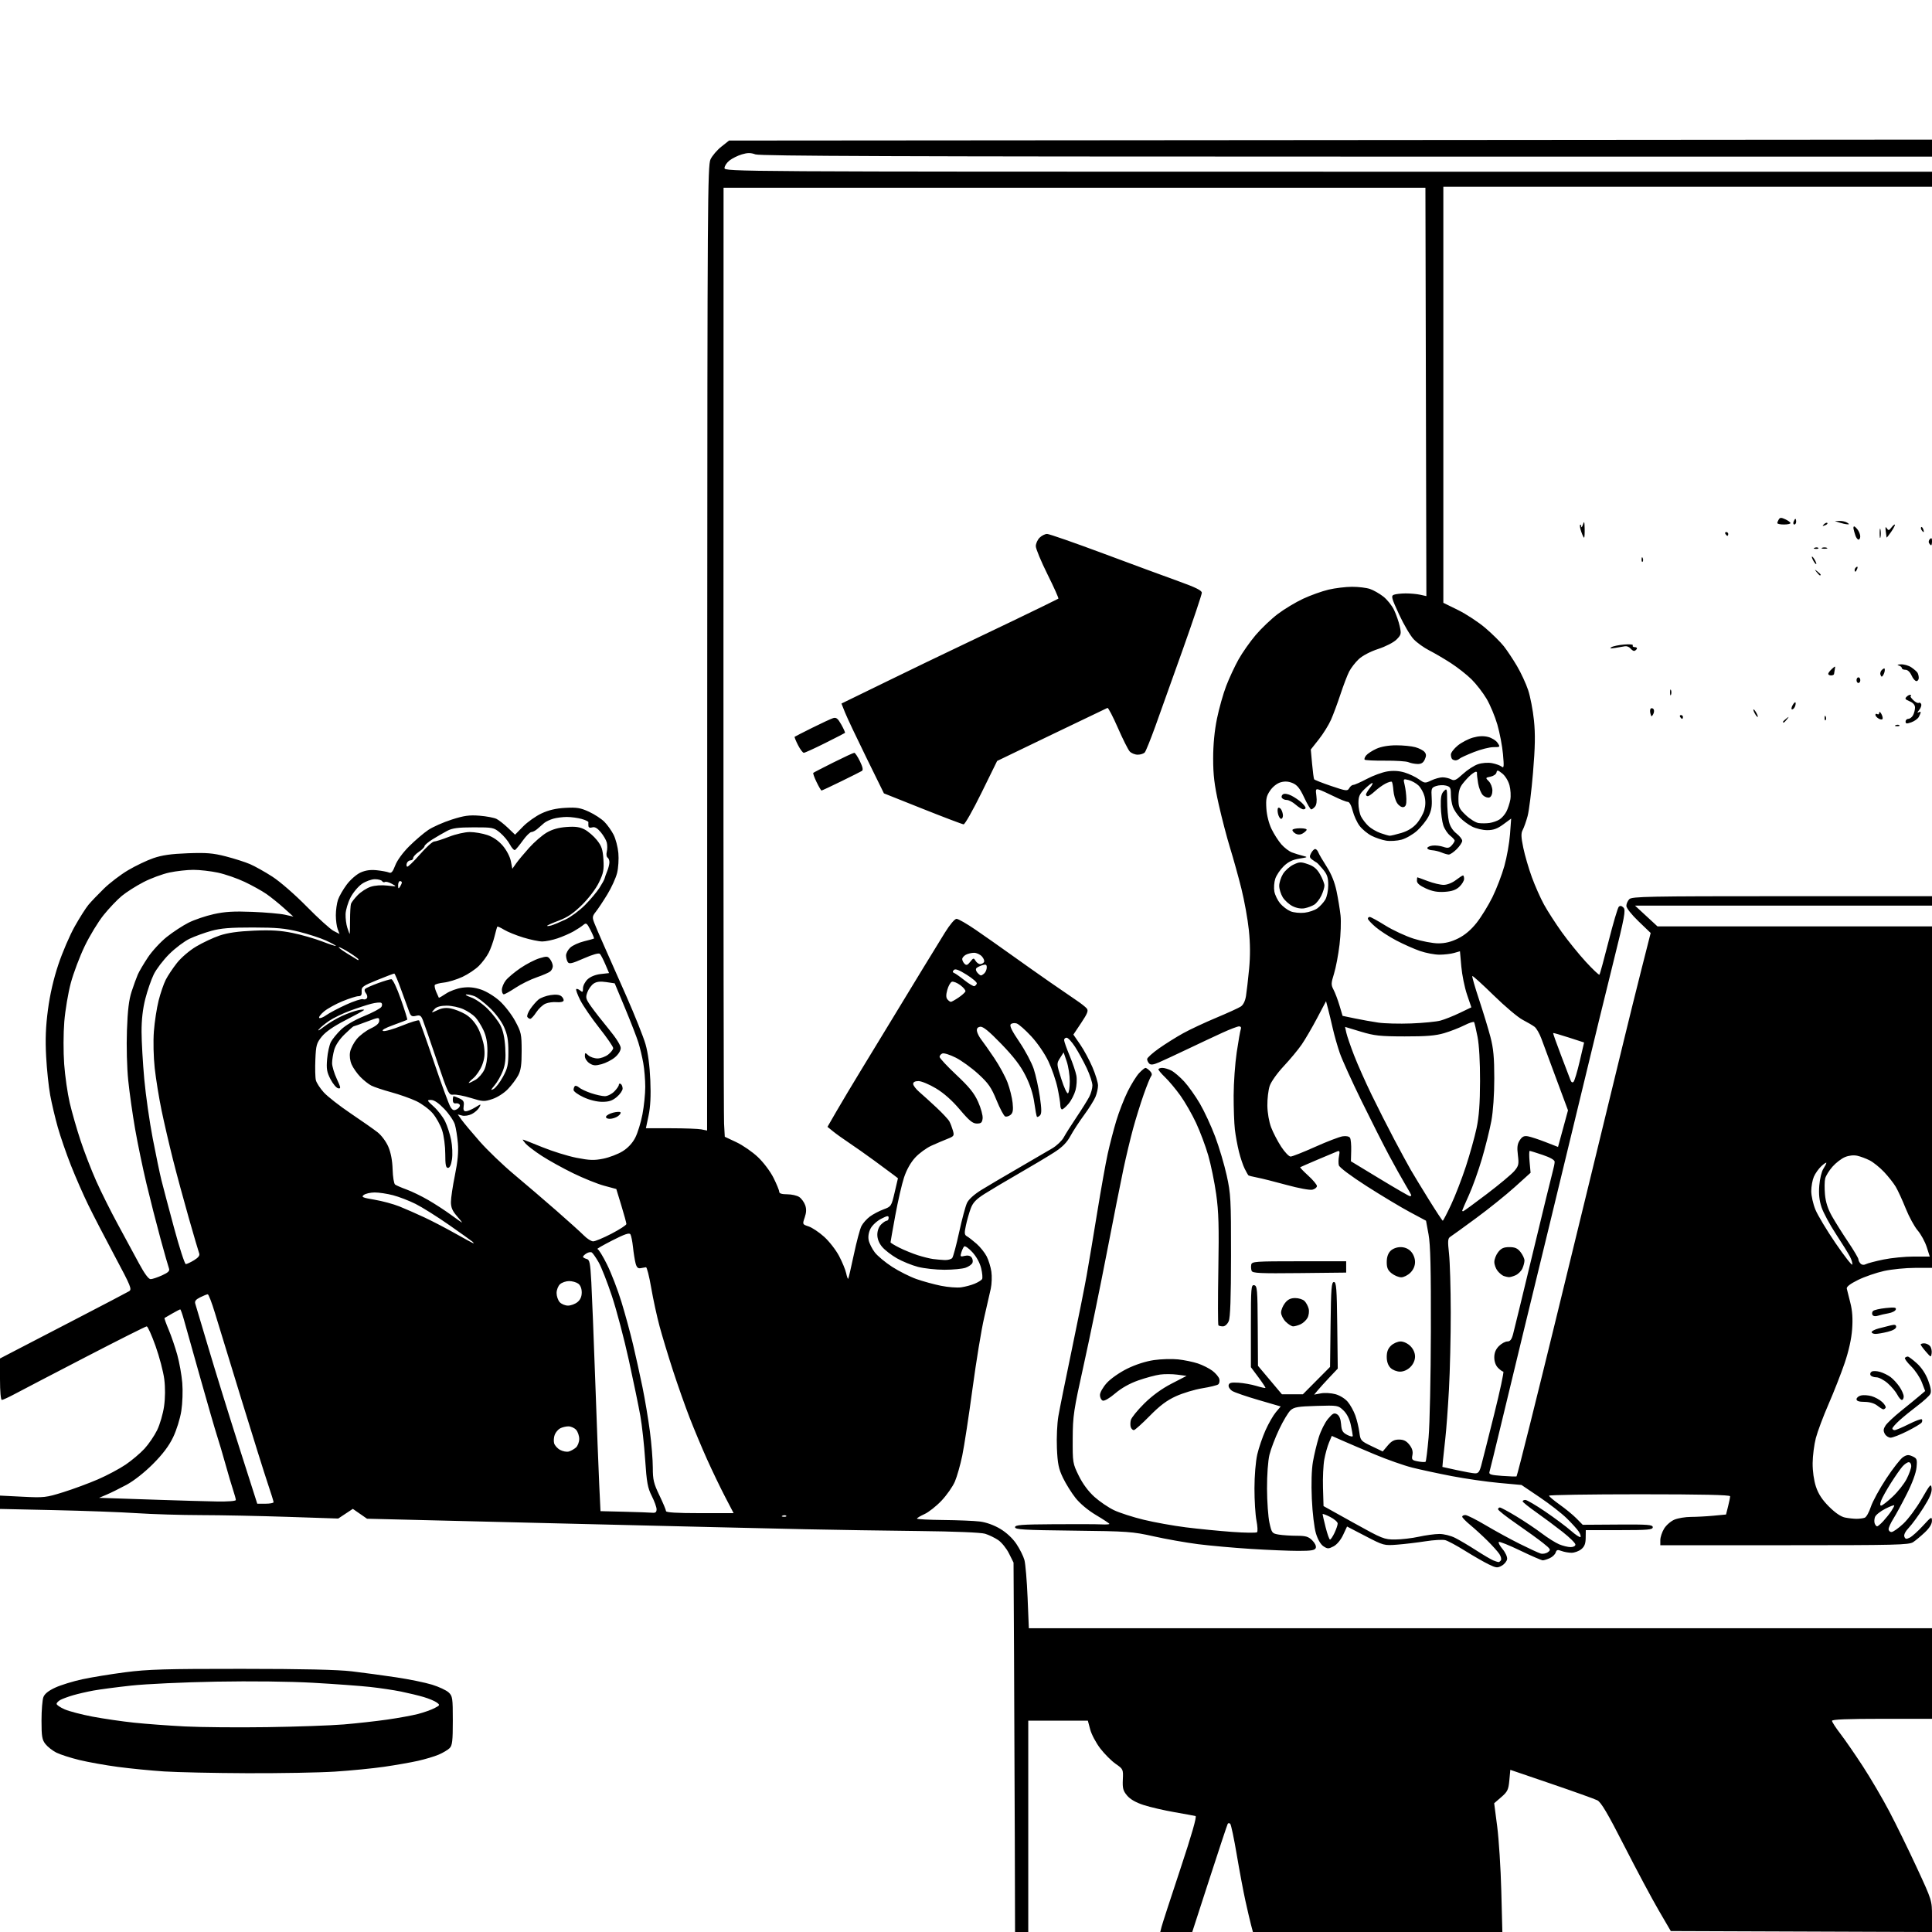 <svg version="1.1" xmlns="http://www.w3.org/2000/svg" xmlns:xlink="http://www.w3.org/1999/xlink" width="1024" height="1024" viewBox="0 0 1024 1024"><path stroke="none" fill="black" fill-rule="evenodd" d="M541.5,1024.0L538.0,1024.0L537.864,975.25C537.789,948.438 537.608,904.384 537.462,877.353L537.197,828.207L534.78,823.353C533.451,820.684 530.872,817.492 529.049,816.26C527.227,815.029 524.107,813.525 522.118,812.918C519.926,812.25 506.08,811.681 487.0,811.475C469.675,811.287 442.675,810.865 427.0,810.536C411.325,810.207 352.61,808.816 296.522,807.447L194.544,804.956L190.774,802.343L187.005,799.731L183.131,802.295L179.258,804.858L152.379,803.963C137.595,803.47 116.95,803.055 106.5,803.041C96.05,803.026 80.75,802.566 72.5,802.018C64.25,801.469 44.562,800.74 28.75,800.396L0.0,799.772L0.0,796.233L0.0,792.695L11.955,793.296C23.323,793.867 24.383,793.749 33.567,790.878C38.878,789.218 47.155,786.155 51.959,784.071C56.763,781.987 63.351,778.478 66.598,776.273C69.846,774.068 74.334,770.277 76.571,767.849C78.809,765.422 81.837,760.975 83.3,757.968C84.763,754.96 86.412,749.278 86.964,745.339C87.593,740.848 87.633,735.51 87.069,731.023C86.575,727.088 84.498,719.173 82.453,713.434C80.409,707.695 78.299,703.0 77.766,703.0C77.233,703.0 62.78,710.263 45.648,719.139C28.517,728.016 11.676,736.791 8.225,738.639C4.774,740.488 1.511,742.0 0.975,742.0C0.401,742.0 0.0,737.482 0.0,731.013L0.0,720.025L6.75,716.515C10.463,714.585 25.438,706.817 40.029,699.253C54.62,691.689 67.376,685.008 68.376,684.406C70.046,683.401 69.441,681.904 60.899,665.906C55.787,656.333 49.469,644.137 46.859,638.805C44.249,633.473 40.102,624.023 37.644,617.805C35.186,611.587 32.031,602.45 30.632,597.5C29.233,592.55 27.42,584.88 26.604,580.455C25.787,576.029 24.819,566.804 24.452,559.955C23.963,550.845 24.222,544.189 25.413,535.171C26.483,527.072 28.381,518.835 30.946,511.162C33.093,504.738 36.988,495.681 39.6,491.036C42.212,486.391 45.496,481.22 46.897,479.545C48.298,477.87 51.976,474.025 55.069,471.0C58.163,467.975 63.908,463.594 67.837,461.264C71.765,458.934 77.796,456.051 81.24,454.857C85.845,453.26 90.671,452.569 99.5,452.244C109.439,451.878 112.903,452.162 119.668,453.901C124.16,455.056 129.924,456.896 132.477,457.99C135.03,459.084 140.354,462.063 144.309,464.609C148.385,467.234 156.3,474.12 162.581,480.506C168.675,486.703 175.079,492.507 176.812,493.403L179.963,495.032L178.981,492.451C178.442,491.031 178,487.716 178,485.084C178,482.452 178.514,478.769 179.143,476.899C179.771,475.03 181.858,471.403 183.779,468.84C185.729,466.24 188.961,463.42 191.092,462.459C193.732,461.268 196.389,460.894 199.705,461.247C202.342,461.528 205.239,462.067 206.142,462.445C207.415,462.977 208.169,462.124 209.493,458.658C210.506,456.004 213.52,451.879 216.904,448.512C220.041,445.391 224.569,441.521 226.966,439.912C229.363,438.302 234.963,435.821 239.412,434.398C245.999,432.291 248.743,431.909 254.199,432.343C257.884,432.636 261.934,433.406 263.199,434.056C264.465,434.705 267.186,436.848 269.247,438.818L272.994,442.4L277.247,438.058C279.586,435.67 283.975,432.557 287.0,431.14C290.828,429.347 294.682,428.446 299.679,428.176C305.712,427.85 307.708,428.181 312.179,430.246C315.106,431.597 318.783,434.001 320.351,435.588C321.918,437.175 324.106,440.247 325.211,442.415C326.317,444.582 327.457,448.949 327.744,452.119C328.032,455.289 327.731,460.046 327.075,462.691C326.419,465.336 324.105,470.425 321.931,474.0C319.757,477.575 317.017,481.709 315.842,483.186C313.92,485.602 313.834,486.206 314.987,489.186C315.693,491.009 317.97,496.325 320.048,501.0C322.125,505.675 327.485,517.793 331.958,527.928C336.432,538.064 341.01,549.539 342.133,553.428C343.449,557.986 344.354,564.766 344.68,572.5C345.03,580.817 344.749,586.572 343.763,591.25L342.341,598.0L355.545,598.0C362.808,598 370.105,598.271 371.761,598.602L374.773,599.205L374.853,343.573C374.927,108.075 375.064,87.668 376.585,84.461C377.494,82.547 380.078,79.522 382.328,77.74L386.419,74.5L705.21,74.245L1024.0,73.991L1024.0,78.495L1024.0,83.0L713.821,83C478.36,83 402.858,82.716 400.385,81.822C397.887,80.919 396.214,80.919 393.2,81.822C391.039,82.469 388.085,83.932 386.635,85.072C385.186,86.212 384.0,88.012 384.0,89.073C384.0,90.972 388.683,91.0 704.0,91.0L1024.0,91.0L1024.0,95.0L1024.0,99.0L894.5,99.0L765.0,99.0L765.0,209.251L765.0,319.502L772.83,323.354C777.136,325.473 783.637,329.748 787.275,332.853C790.914,335.959 795.309,340.3 797.043,342.5C798.776,344.7 801.92,349.425 804.03,353.0C806.139,356.575 808.8,362.313 809.943,365.751C811.087,369.189 812.473,376.396 813.024,381.767C813.782,389.153 813.661,395.91 812.529,409.515C811.705,419.407 810.414,429.771 809.66,432.546C808.906,435.321 807.745,438.607 807.082,439.847C806.122,441.64 806.182,443.588 807.373,449.345C808.196,453.328 810.238,460.334 811.909,464.912C813.58,469.491 816.484,476.034 818.362,479.451C820.241,482.869 824.489,489.453 827.802,494.083C831.115,498.712 836.845,505.783 840.535,509.795C844.225,513.807 847.464,516.869 847.734,516.599C848.004,516.329 850.188,508.355 852.588,498.879C854.987,489.403 857.415,481.185 857.982,480.618C858.692,479.908 859.472,480.043 860.476,481.048C861.759,482.331 861.099,485.882 855.09,510.005C851.323,525.127 844.076,554.825 838.985,576.0C833.894,597.175 825.943,630.025 821.316,649.0C816.69,667.975 810.231,694.525 806.963,708.0C803.695,721.475 798.532,742.85 795.49,755.5C792.448,768.15 789.732,779.226 789.455,780.114C789.033,781.467 790.128,781.814 796.226,782.259C800.227,782.551 803.638,782.662 803.807,782.504C803.976,782.347 807.187,769.907 810.943,754.859C814.699,739.812 820.733,715.35 824.354,700.5C827.974,685.65 836.59,650.325 843.5,622.0C850.411,593.675 858.132,561.95 860.658,551.5C863.184,541.05 867.42,523.95 870.071,513.5L874.891,494.5L868.446,488.31C864.754,484.765 862.0,481.271 862.0,480.132C862.0,479.038 862.707,477.436 863.571,476.571C864.974,475.169 873.697,475 944.571,475L1024.0,475.0L1024.0,477.5L1024.0,480.0L945.294,480L866.588,480L872.544,485.5L878.5,490.999L951.25,491L1024.0,491.0L1024.0,581.5L1024.0,672.0L1015.028,672.0C1010.094,672.0 1002.7,672.738 998.597,673.639C994.494,674.541 988.293,676.678 984.818,678.389C980.638,680.448 978.613,682.007 978.834,683.0C979.018,683.825 979.862,687.2 980.711,690.5C981.796,694.722 982.08,698.871 981.67,704.5C981.292,709.682 979.889,716.022 977.686,722.5C975.815,728.0 971.989,737.763 969.184,744.195C966.379,750.627 963.343,758.727 962.437,762.195C961.532,765.663 960.765,771.653 960.734,775.506C960.7,779.745 961.394,784.67 962.491,787.974C963.775,791.839 965.8,794.93 969.415,798.545C972.695,801.826 975.728,803.896 977.887,804.327C979.737,804.697 982.507,805.0 984.043,805.0C985.579,805.0 987.525,804.736 988.367,804.413C989.209,804.09 990.656,801.502 991.584,798.663C992.511,795.823 996.176,789.095 999.728,783.712C1003.28,778.329 1007.288,773.202 1008.634,772.32C1010.63,771.013 1011.559,770.934 1013.665,771.893C1016.023,772.968 1016.208,773.48 1015.793,777.798C1015.511,780.742 1013.565,786.039 1010.638,791.832C1008.053,796.951 1004.827,802.898 1003.469,805.049C1002.111,807.2 1001.0,809.644 1001.0,810.48C1001.0,811.316 1001.694,812.0 1002.543,812.0C1003.391,812.0 1006.206,810.016 1008.799,807.592C1011.391,805.167 1015.759,799.283 1018.506,794.516C1023.077,786.582 1023.526,786.1 1023.806,788.826C1024.029,790.991 1022.838,793.812 1019.448,799.152C1016.882,803.194 1013.422,807.933 1011.759,809.684C1009.852,811.692 1008.963,813.462 1009.353,814.477C1009.857,815.791 1010.385,815.88 1012.235,814.958C1013.481,814.338 1016.623,811.506 1019.218,808.665C1023.607,803.861 1023.939,803.678 1023.968,806.047C1023.989,807.718 1022.71,809.816 1020.25,812.148C1018.188,814.102 1015.387,816.444 1014.027,817.351C1011.793,818.841 1005.227,819.0 945.777,819.0L880.0,819.0L880.004,816.25C880.006,814.737 880.916,812.01 882.026,810.19C883.136,808.369 885.594,806.232 887.49,805.44C889.385,804.648 893.313,803.997 896.218,803.993C899.123,803.989 904.5,803.702 908.166,803.356L914.831,802.727L915.916,798.42C916.512,796.052 917.0,793.639 917.0,793.057C917.0,792.329 902.064,792.0 869.0,792.0C842.6,792.0 821.01,792.337 821.022,792.75C821.033,793.163 823.58,795.3 826.68,797.5C829.78,799.7 833.79,803 835.59,804.834L838.864,808.167L857.432,808.045C873.532,807.938 876.0,808.127 876.0,809.461C876.0,810.788 873.56,811 858.25,811.003L840.5,811.006L840.447,815.135C840.407,818.199 839.799,819.745 838.086,821.132C836.817,822.159 834.508,823 832.954,823.0C831.401,823.0 829,822.57 827.618,822.045C825.566,821.265 825.001,821.42 824.534,822.893C824.219,823.885 822.824,825.215 821.434,825.848C820.043,826.482 818.365,827.003 817.703,827.006C817.041,827.009 811.666,824.68 805.758,821.831C799.85,818.982 794.732,816.935 794.384,817.283C794.036,817.631 794.955,819.347 796.427,821.096C797.907,822.854 798.968,825.205 798.801,826.354C798.636,827.498 797.356,829.073 795.958,829.855C793.676,831.132 792.959,831.055 788.958,829.108C786.506,827.915 780.9,824.693 776.5,821.949C772.1,819.204 767.38,816.667 766.01,816.311C764.641,815.954 759.916,816.226 755.51,816.915C751.105,817.603 744.342,818.406 740.483,818.7C733.571,819.225 733.32,819.157 723.716,814.163L713.966,809.093L711.854,813.588C710.593,816.27 708.552,818.697 706.794,819.606C704.146,820.976 703.606,820.972 701.463,819.568C699.996,818.607 698.464,815.986 697.481,812.753C696.576,809.781 695.63,801.841 695.301,794.468C694.938,786.337 695.157,778.919 695.884,774.742C696.526,771.061 697.923,765.225 698.99,761.774C700.057,758.323 702.261,753.925 703.889,752.0C706.365,749.07 707.144,748.679 708.673,749.602C709.867,750.322 710.607,752.142 710.808,754.856C711.062,758.29 711.624,759.272 714.058,760.53C715.676,761.367 717.0,761.612 717.0,761.075C717.0,760.538 716.526,757.887 715.946,755.185C715.271,752.037 713.87,749.292 712.049,747.547C709.24,744.856 709.067,744.827 697.705,745.161C687.94,745.449 685.874,745.799 684.019,747.48C682.818,748.569 680.118,753.069 678.02,757.48C675.921,761.891 673.596,767.975 672.852,771.0C672.064,774.208 671.519,781.709 671.547,789.0C671.572,795.875 672.155,804.032 672.842,807.127C674.043,812.538 674.232,812.776 677.795,813.365C679.833,813.702 684.108,813.983 687.295,813.989C692.1,813.998 693.509,814.418 695.535,816.444C696.984,817.893 697.737,819.523 697.383,820.444C696.907,821.686 695.041,822 688.143,821.998C683.389,821.997 672.075,821.528 663.0,820.954C653.925,820.381 641.325,819.252 635.0,818.445C628.675,817.638 618.1,815.772 611.5,814.298C600.182,811.77 597.752,811.598 568.75,811.268C542.627,810.971 538.0,810.699 538.0,809.459C538.0,808.232 541.292,807.979 558.75,807.866C570.163,807.792 581.413,807.832 583.75,807.956C586.087,808.079 588.0,807.966 588.0,807.704C588.0,807.442 584.84,805.35 580.977,803.056C576.714,800.523 572.421,796.944 570.052,793.947C567.906,791.232 564.906,786.421 563.385,783.255C561.092,778.481 560.546,775.803 560.186,767.55C559.946,762.058 560.297,754.441 560.968,750.55C561.638,746.672 564.823,730.9 568.047,715.5C571.271,700.1 574.83,682.325 575.954,676.0C577.079,669.675 579.604,654.6 581.566,642.5C583.527,630.4 586.026,616.45 587.117,611.5C588.209,606.55 590.255,598.675 591.664,594.0C593.072,589.325 595.785,582.35 597.692,578.5C599.6,574.65 602.333,570.263 603.767,568.75C605.201,567.237 606.708,566.0 607.116,566.0C607.523,566 608.58,566.723 609.463,567.606C610.504,568.647 610.741,569.615 610.138,570.356C609.627,570.985 607.83,575.42 606.146,580.21C604.462,585.001 601.943,593.11 600.548,598.231C599.153,603.351 596.863,612.931 595.46,619.52C594.056,626.109 590.038,646.35 586.531,664.5C583.024,682.65 577.558,709.2 574.384,723.5C569.035,747.605 568.61,750.448 568.557,762.512C568.501,775.246 568.57,775.665 571.781,782.196C573.876,786.46 576.877,790.502 580.088,793.39C582.853,795.875 587.538,799.055 590.498,800.456C593.458,801.856 600.519,804.127 606.19,805.502C611.86,806.878 621.9,808.683 628.5,809.515C635.1,810.347 646.125,811.435 653.0,811.934C659.875,812.433 665.842,812.512 666.26,812.111C666.678,811.709 666.538,808.932 665.95,805.94C665.361,802.948 664.884,795.265 664.891,788.866C664.897,782.188 665.532,774.521 666.38,770.866C667.192,767.365 669.172,761.575 670.778,758.0C672.384,754.425 674.846,750.139 676.248,748.476L678.797,745.452L667.149,742.066C660.742,740.204 654.46,738.049 653.189,737.277C651.918,736.505 651.021,735.13 651.196,734.221C651.45,732.902 652.498,732.628 656.373,732.867C659.045,733.031 663.296,733.787 665.819,734.546C668.342,735.305 670.537,735.796 670.697,735.636C670.857,735.476 669.191,732.936 666.994,729.992L663.0,724.639L663.0,702.746C663.0,682.433 663.126,680.878 664.75,681.192C666.346,681.501 666.511,683.395 666.628,702.725L666.755,723.918L673.097,731.459L679.439,739.0L684.995,739.0L690.55,739.0L697.755,731.746L704.96,724.493L705.23,701.996C705.461,682.786 705.719,679.5 707.0,679.5C708.282,679.5 708.539,682.836 708.769,702.446L709.039,725.392L704.734,729.946C702.366,732.451 699.551,735.553 698.478,736.84L696.528,739.179L700.105,738.508C702.072,738.139 705.52,738.332 707.768,738.937C710.109,739.568 712.911,741.294 714.329,742.979C715.691,744.597 717.496,747.851 718.341,750.211C719.187,752.57 720.147,756.563 720.476,759.083C721.053,763.52 721.262,763.758 726.972,766.487L732.871,769.306L735.525,766.153C737.526,763.775 738.998,763.0 741.516,763.0C743.963,763.0 745.43,763.731 747.006,765.734C748.496,767.629 748.989,769.306 748.611,771.195C748.116,773.669 748.392,773.983 751.579,774.581C753.512,774.943 755.317,775.016 755.591,774.742C755.865,774.469 756.582,768.677 757.186,761.872C757.79,755.068 758.332,729.7 758.392,705.5C758.473,672.604 758.162,659.671 757.16,654.253L755.82,647.007L747.16,642.37C742.397,639.819 732.114,633.645 724.31,628.648C716.051,623.361 709.908,618.757 709.614,617.634C709.337,616.572 709.381,614.344 709.713,612.683C710.199,610.254 710.021,609.778 708.802,610.246C707.968,610.566 703.284,612.533 698.393,614.618C693.502,616.703 689.334,618.52 689.132,618.655C688.93,618.791 690.842,620.794 693.382,623.105C695.922,625.416 698.0,627.905 698.0,628.635C698.0,629.365 696.933,630.23 695.628,630.557C694.28,630.896 688.343,629.804 681.878,628.029C675.62,626.312 668.583,624.548 666.24,624.11C663.898,623.672 661.817,623.131 661.618,622.907C661.418,622.683 660.558,621.13 659.708,619.456C658.857,617.781 657.492,613.731 656.674,610.456C655.856,607.18 654.88,601.859 654.506,598.631C654.132,595.402 653.84,587.302 653.857,580.631C653.875,573.959 654.61,563.644 655.491,557.709C656.373,551.774 657.346,546.261 657.654,545.459C657.99,544.585 657.62,544.0 656.732,544.0C655.917,544.0 651.931,545.52 647.875,547.377C643.819,549.234 635.55,553.115 629.5,556.002C623.45,558.889 616.639,562.056 614.365,563.04C611.324,564.357 609.935,564.535 609.115,563.715C608.502,563.102 608.0,562.038 608.0,561.351C608.0,560.663 610.812,558.118 614.25,555.694C617.688,553.27 623.46,549.651 627.078,547.653C630.695,545.655 638.57,541.965 644.578,539.452C650.585,536.94 656.45,534.265 657.611,533.51C658.953,532.636 659.97,530.587 660.402,527.886C660.776,525.548 661.517,519.105 662.049,513.568C662.707,506.717 662.667,500.145 661.925,493.0C661.325,487.225 659.542,477.325 657.961,471.0C656.381,464.675 653.694,455.0 651.992,449.5C650.289,444.0 647.569,433.592 645.948,426.372C643.64,416.092 643.0,410.81 643.0,402.029C643.0,394.729 643.703,387.367 645.013,380.938C646.12,375.506 648.329,367.676 649.922,363.539C651.515,359.401 654.457,353.087 656.46,349.506C658.462,345.925 662.541,340.118 665.525,336.602C668.508,333.085 673.773,328.068 677.224,325.453C680.676,322.837 686.726,319.194 690.668,317.356C694.611,315.518 700.686,313.343 704.168,312.522C707.651,311.701 713.245,311.023 716.601,311.015C719.956,311.007 724.231,311.52 726.101,312.156C727.97,312.792 731.152,314.602 733.171,316.178C735.191,317.754 737.757,320.946 738.874,323.272C739.991,325.597 741.343,329.48 741.88,331.9C742.784,335.979 742.659,336.495 740.165,338.989C738.654,340.5 734.412,342.679 730.487,343.961C726.317,345.323 722.154,347.504 720.162,349.372C718.327,351.092 716.026,354.075 715.051,356.0C714.075,357.925 712.015,363.324 710.473,367.998C708.932,372.672 706.673,378.751 705.454,381.508C704.235,384.265 701.327,388.936 698.993,391.89L694.748,397.26L695.433,404.821C695.81,408.98 696.298,412.672 696.517,413.027C696.736,413.382 700.79,414.984 705.525,416.586C713.56,419.306 714.199,419.383 715.116,417.75C715.657,416.787 716.64,415.999 717.3,415.998C717.96,415.997 721.2,414.567 724.5,412.82C727.8,411.073 732.65,409.299 735.277,408.878C738.449,408.369 741.533,408.557 744.455,409.436C746.875,410.165 750.282,411.777 752.026,413.019C755.075,415.189 755.33,415.213 758.632,413.638C760.522,412.737 763.207,412 764.6,412C765.992,412 768.03,412.481 769.129,413.069C770.814,413.971 771.796,413.521 775.397,410.201C777.746,408.036 781.347,405.71 783.399,405.033C785.588,404.311 788.653,404.086 790.815,404.49C792.842,404.869 795.134,405.701 795.909,406.339C797.109,407.328 797.213,406.346 796.613,399.705C796.225,395.418 794.883,388.371 793.63,384.044C792.377,379.717 789.81,373.569 787.926,370.382C786.042,367.195 782.475,362.579 780.0,360.124C777.525,357.669 772.575,353.77 769.0,351.459C765.425,349.149 760.25,346.116 757.5,344.719C754.75,343.322 751.062,340.676 749.303,338.839C747.545,337.003 744.065,331.096 741.569,325.713C737.516,316.972 737.216,315.852 738.765,315.235C739.719,314.856 742.525,314.535 745.0,314.522C747.475,314.51 750.965,314.827 752.754,315.226L756.009,315.952L755.754,207.726L755.5,99.5L569.5,99.5L383.5,99.5L383.448,344.0C383.419,478.475 383.564,591.651 383.77,595.502L384.145,602.504L390.269,605.381C393.637,606.964 398.775,610.511 401.686,613.264C404.687,616.102 408.283,620.879 409.989,624.295C411.645,627.608 413,630.923 413.0,631.66C413.0,632.571 414.369,633.0 417.277,633.0C419.63,633 422.509,633.668 423.674,634.484C424.84,635.301 426.238,637.243 426.781,638.801C427.477,640.797 427.398,642.711 426.514,645.282C425.263,648.921 425.269,648.934 428.595,650.031C430.43,650.637 434.119,653.099 436.793,655.504C439.467,657.908 443.034,662.49 444.72,665.687C446.406,668.884 448.101,672.995 448.488,674.822C448.874,676.648 449.354,677.979 449.555,677.779C449.755,677.578 451.099,671.829 452.54,665.002C453.981,658.176 455.807,651.34 456.597,649.813C457.387,648.285 459.401,646.024 461.072,644.789C462.743,643.553 465.983,641.85 468.272,641.005C472.365,639.493 472.463,639.344 474.185,631.984L475.935,624.5L473.718,622.794C472.498,621.856 467.9,618.453 463.5,615.232C459.1,612.011 453.025,607.73 450.0,605.718C446.975,603.707 443.168,600.979 441.541,599.658L438.582,597.255L443.419,588.877C446.08,584.27 452.101,574.2 456.8,566.5C461.499,558.8 469.167,546.2 473.84,538.5C478.513,530.8 485.489,519.325 489.343,513.0C493.196,506.675 498.374,498.237 500.849,494.25C503.467,490.032 506.034,487 506.987,487.0C507.888,487 512.422,489.6 517.063,492.778C521.703,495.957 530.225,501.945 536.0,506.085C541.775,510.225 550.999,516.737 556.499,520.556C561.998,524.375 568.366,528.751 570.65,530.279C572.935,531.808 575.343,533.708 576.002,534.503C576.97,535.668 576.402,537.144 573.057,542.152L568.914,548.357L572.505,553.572C574.48,556.44 577.413,561.872 579.021,565.643C580.63,569.414 581.958,573.752 581.973,575.282C581.988,576.812 581.379,579.55 580.621,581.365C579.862,583.181 577.166,587.485 574.63,590.93C572.094,594.375 568.824,599.39 567.363,602.075C565.425,605.636 563.054,608.017 558.603,610.875C555.246,613.03 546.875,618.028 540.0,621.982C533.125,625.936 524.913,630.82 521.75,632.836C517.339,635.647 515.654,637.431 514.512,640.5C513.694,642.7 512.548,646.721 511.967,649.435C511.063,653.649 511.143,654.501 512.514,655.268C513.398,655.762 515.695,657.549 517.619,659.239C519.543,660.928 521.948,663.939 522.964,665.929C523.979,667.919 525.098,671.561 525.451,674.023C525.804,676.486 525.663,680.525 525.137,683.0C524.611,685.475 523.021,692.45 521.603,698.5C520.185,704.55 517.418,721.425 515.453,736.0C513.488,750.575 511.043,766.55 510.019,771.5C508.996,776.45 507.231,782.656 506.097,785.291C504.964,787.926 501.777,792.47 499.016,795.39C496.254,798.31 492.196,801.51 489.998,802.501C487.799,803.493 486.004,804.573 486.008,804.902C486.013,805.231 492.32,805.562 500.026,805.637C507.731,805.712 516.454,806.076 519.41,806.445C522.726,806.86 526.836,808.342 530.142,810.315C533.461,812.296 536.726,815.345 538.723,818.329C540.496,820.978 542.403,824.8 542.962,826.823C543.52,828.845 544.277,837.812 544.644,846.75L545.31,863.0L784.655,863.0L1024.0,863.0L1024.0,887.0L1024.0,911.0L997.5,911.0C979.253,911.0 971.0,911.335 971.0,912.076C971,912.668 972.975,915.719 975.389,918.856C977.804,921.994 983.169,929.76 987.313,936.115C991.456,942.47 997.783,953.256 1001.373,960.085C1004.963,966.913 1011.523,980.321 1015.95,989.881C1023.992,1007.246 1024,1007.27 1024.0,1015.638L1024.0,1024.014L954.774,1023.757L885.548,1023.5L879.132,1012.5C875.603,1006.45 867.43,991.15 860.97,978.5C852.015,960.965 848.597,955.187 846.587,954.183C845.136,953.459 834.173,949.532 822.225,945.457L800.5,938.047L799.977,943.658C799.516,948.602 799.009,949.653 795.699,952.514L791.945,955.76L793.552,968.13C794.437,974.933 795.412,990.288 795.719,1002.25L796.278,1024.0L730.177,1024.0L664.077,1024.0L663.082,1020.25C662.535,1018.188 661.193,1012.45 660.101,1007.5C659.009,1002.55 656.938,991.525 655.5,983.0C654.062,974.475 652.511,967.123 652.055,966.663C651.599,966.202 651,966.202 650.724,966.663C650.448,967.123 646.103,980.212 641.069,995.75L631.915,1024.0L623.438,1024.0L614.962,1024.0L615.645,1021.278C616.021,1019.78 620.491,1006.026 625.578,990.713C631.588,972.622 634.42,962.759 633.664,962.551C633.024,962.376 628.0,961.45 622.5,960.494C617.0,959.538 609.669,957.841 606.209,956.724C602.047,955.379 599.064,953.677 597.394,951.692C595.265,949.162 594.909,947.829 595.124,943.193C595.374,937.798 595.303,937.642 591.36,934.911C589.149,933.379 585.491,929.728 583.229,926.797C580.968,923.866 578.548,919.337 577.851,916.734L576.585,912.0L560.793,912.0L545.0,912.0L545.0,968.0L545.0,1024.0L541.5,1024.0zM131.0,939.836C113.675,939.768 93.875,939.347 87.0,938.9C80.125,938.453 69.1,937.369 62.5,936.491C55.9,935.614 46.675,933.964 42.0,932.825C37.325,931.686 31.855,929.922 29.845,928.905C27.834,927.888 25.247,925.858 24.095,924.393C22.292,922.102 22.0,920.364 22.0,911.93C22.0,906.54 22.448,900.952 22.995,899.512C23.669,897.739 25.73,896.097 29.375,894.429C32.336,893.073 38.75,891.102 43.629,890.049C48.508,888.996 58.8,887.317 66.5,886.317C78.346,884.78 87.807,884.503 128.0,884.521C160.622,884.535 178.945,884.95 186.5,885.846C192.55,886.562 203.125,887.992 210.0,889.022C216.875,890.051 225.44,891.806 229.032,892.92C232.625,894.034 236.563,895.876 237.782,897.012C239.851,898.939 240,899.944 240.0,911.968C240.0,922.727 239.721,925.136 238.313,926.544C237.385,927.472 234.785,929.021 232.535,929.985C230.284,930.95 225.306,932.441 221.472,933.298C217.637,934.156 209.55,935.572 203.5,936.444C197.45,937.317 185.75,938.464 177.5,938.995C169.25,939.525 148.325,939.903 131.0,939.836zM141.705,915.423C157.217,915.196 175.442,914.548 182.205,913.984C188.967,913.421 199.356,912.264 205.292,911.414C211.228,910.564 218.563,909.223 221.593,908.434C224.622,907.645 228.514,906.268 230.241,905.375C233.248,903.82 233.3,903.692 231.458,902.345C230.4,901.572 227.323,900.282 224.619,899.479C221.915,898.676 216.507,897.369 212.601,896.573C208.696,895.777 201.225,894.664 196.0,894.098C190.775,893.533 177.275,892.548 166.0,891.909C153.678,891.212 133.133,890.971 114.5,891.307C97.45,891.614 77.2,892.555 69.5,893.398C61.8,894.242 52.8,895.427 49.5,896.033C46.2,896.638 41.398,897.744 38.829,898.49C36.259,899.235 33.222,900.346 32.079,900.958C30.935,901.57 30.0,902.53 30.0,903.091C30.0,903.653 31.913,904.954 34.25,905.981C36.587,907.009 43.225,908.747 49.0,909.842C54.775,910.937 64.675,912.38 71.0,913.047C77.325,913.715 89.475,914.616 98.0,915.049C106.525,915.482 126.192,915.651 141.705,915.423zM794.191,827.937C794.571,827.971 795.172,827.53 795.527,826.956C795.882,826.382 795.512,824.904 794.704,823.671C793.896,822.439 791.045,819.257 788.368,816.602C785.691,813.946 781.587,810.195 779.25,808.266C776.913,806.337 775.0,804.363 775.0,803.88C775.0,803.396 775.748,803.0 776.663,803.0C777.578,803.0 782.415,805.43 787.413,808.399C792.411,811.369 800.55,815.817 805.5,818.285C810.45,820.753 815.424,823.051 816.552,823.391C817.681,823.731 819.426,823.409 820.429,822.675C822.127,821.434 821.949,821.098 817.877,817.842C815.47,815.918 809.112,811.319 803.75,807.623C798.388,803.926 794.0,800.474 794.0,799.951C794.0,799.428 794.434,799.0 794.965,799.0C795.495,799.0 799.433,801.121 803.715,803.714C807.997,806.306 814.061,810.368 817.19,812.74C820.32,815.111 824.468,817.715 826.408,818.526C828.348,819.337 831.075,820.0 832.468,820.0C833.934,820.0 835.0,819.428 835.0,818.642C835.0,817.895 831.915,814.858 828.145,811.892C824.375,808.926 818.092,804.25 814.184,801.5C810.275,798.75 807.06,796.163 807.039,795.75C807.017,795.337 807.665,795.0 808.478,795.0C809.291,795.0 814.069,797.803 819.097,801.229C824.125,804.655 830.229,809.21 832.663,811.352C835.096,813.494 837.353,814.98 837.679,814.654C838.005,814.329 837.597,813.036 836.774,811.781C835.951,810.527 833.077,807.348 830.388,804.718C827.7,802.088 821.209,797.04 815.965,793.502L806.431,787.068L794.465,785.969C787.884,785.365 776.65,783.746 769.5,782.371C762.35,780.997 752.9,778.966 748.5,777.858C744.1,776.751 735.1,773.579 728.5,770.809C721.9,768.039 714.109,764.711 711.188,763.413L705.876,761.054L704.388,764.615C703.569,766.574 702.455,770.579 701.913,773.515C701.37,776.451 701.055,783.219 701.213,788.556L701.5,798.259L717.448,807.13C732.668,815.595 733.673,815.998 739.448,815.965C742.777,815.946 748.425,815.286 752.0,814.5C755.575,813.714 760.43,813.054 762.79,813.035C765.248,813.015 768.877,813.91 771.29,815.132C773.605,816.304 778.623,819.275 782.439,821.734C786.256,824.193 790.306,826.58 791.439,827.039C792.573,827.498 793.811,827.902 794.191,827.937zM704.936,816.0C705.318,816.0 706.388,814.41 707.315,812.466C708.242,810.522 709.0,808.282 709.0,807.486C709.0,806.691 707.2,805.122 705.0,804.0C702.8,802.878 701.0,802.214 701.0,802.524C701.0,802.835 701.73,805.994 702.622,809.544C703.513,813.095 704.555,816.0 704.936,816.0zM994.92,809.0C995.308,809.0 996.766,807.763 998.16,806.25C999.553,804.737 1001.437,802.387 1002.347,801.027C1003.256,799.668 1004.0,798.266 1004.0,797.914C1004.0,797.561 1001.866,798.352 999.259,799.672C996.651,800.993 994.19,802.957 993.79,804.038C993.391,805.118 993.322,806.677 993.639,807.501C993.955,808.326 994.532,809.0 994.92,809.0zM415.417,803.921C416.471,803.964 417.061,803.728 416.729,803.396C416.397,803.064 415.534,803.028 414.812,803.317C414.015,803.636 414.252,803.873 415.417,803.921zM345.75,801.783C347.417,801.944 348.0,801.473 348.0,799.967C348.0,798.848 346.852,795.668 345.449,792.899C343.278,788.615 342.756,785.752 341.949,773.682C341.426,765.882 340.282,755.45 339.405,750.5C338.528,745.55 335.788,732.275 333.316,721.0C330.844,709.725 326.806,694.425 324.344,687.0C321.881,679.575 318.698,671.475 317.27,669.0C315.842,666.525 314.224,664.204 313.676,663.842C313.128,663.48 311.851,663.7 310.839,664.332C309.828,664.964 309.0,665.77 309.0,666.124C309.0,666.477 309.847,666.988 310.882,667.259C312.543,667.693 312.841,669.148 313.416,679.626C313.775,686.156 314.72,709.95 315.516,732.5C316.312,755.05 317.259,779.675 317.62,787.221L318.278,800.942L330.889,801.254C337.825,801.425 344.512,801.663 345.75,801.783zM370.913,802.0L388.826,802.0L384.269,793.25C381.762,788.438 377.486,779.55 374.767,773.5C372.048,767.45 367.899,757.55 365.547,751.5C363.196,745.45 359.222,734.2 356.717,726.5C354.211,718.8 351.006,708.225 349.594,703.0C348.183,697.775 346.178,688.55 345.139,682.5C344.1,676.45 342.857,671.571 342.375,671.657C341.894,671.744 340.627,671.969 339.56,672.157C338.114,672.413 337.423,671.736 336.85,669.5C336.427,667.85 335.819,664.021 335.498,660.991C335.178,657.962 334.565,654.914 334.135,654.219C333.549,653.271 331.135,654.086 324.49,657.477C319.615,659.965 316.087,662.0 316.649,662.0C317.212,662.0 319.51,665.712 321.756,670.25C324.002,674.788 327.427,683.675 329.367,690.0C331.308,696.325 334.07,706.45 335.506,712.5C336.942,718.55 339.194,728.741 340.51,735.147C341.825,741.552 343.599,752.109 344.451,758.605C345.303,765.102 346.0,773.763 346.0,777.854C346.0,784.3 346.466,786.259 349.5,792.567C351.425,796.569 353.0,800.329 353.0,800.922C353.0,801.653 358.772,802.0 370.913,802.0zM997.068,798.0C997.628,798.0 1000.361,795.871 1003.143,793.27C1005.924,790.668 1009.28,786.408 1010.6,783.803C1011.92,781.198 1013.0,778.152 1013.0,777.033C1013.0,775.915 1012.403,775.0 1011.674,775.0C1010.945,775.0 1009.454,776.013 1008.36,777.25C1007.266,778.487 1004.514,782.425 1002.245,786.0C999.975,789.575 997.653,793.737 997.084,795.25C996.386,797.105 996.381,798.0 997.068,798.0zM140.676,797.0C143.054,797.0 145.0,796.634 145.0,796.188C145.0,795.741 143.637,791.353 141.971,786.438C140.305,781.522 133.968,761.3 127.888,741.5C121.809,721.7 115.503,701.112 113.875,695.75C112.246,690.388 110.553,686.0 110.111,686.0C109.669,686.0 107.871,686.717 106.116,687.592C103.739,688.778 103.074,689.658 103.512,691.037C103.835,692.056 107.009,702.702 110.565,714.695C114.12,726.688 121.377,750.112 126.69,766.75L136.352,797.0L140.676,797.0zM114.75,795.816C120.796,795.925 125.0,795.604 125.0,795.035C125.0,794.504 124.355,792.142 123.566,789.785C122.777,787.428 120.941,781.225 119.486,776.0C118.031,770.775 116.03,764.025 115.039,761.0C114.049,757.975 110.011,744.025 106.066,730.0C102.122,715.975 98.23,702.138 97.419,699.25C96.608,696.362 95.757,694.0 95.529,694.0C95.301,694.0 93.401,694.981 91.307,696.181C89.213,697.38 87.361,698.456 87.192,698.572C87.022,698.688 88.019,701.481 89.407,704.779C90.795,708.077 92.843,714.069 93.959,718.095C95.075,722.122 96.269,728.81 96.613,732.958C96.96,737.14 96.732,743.756 96.101,747.808C95.456,751.952 93.566,758.014 91.736,761.808C89.498,766.448 86.207,770.803 81.004,776.01C76.527,780.49 70.878,784.928 67.0,787.01C63.425,788.929 58.7,791.262 56.5,792.194L52.5,793.888L58.5,794.08C61.8,794.185 73.5,794.577 84.5,794.952C95.5,795.326 109.112,795.715 114.75,795.816zM781.711,780.904C783.494,780.981 784.147,780.176 785.078,776.75C785.714,774.413 788.785,762.263 791.903,749.75C795.022,737.237 797.219,727.0 796.787,727.0C796.354,727.0 795.1,726.1 794.0,725.0C792.752,723.752 792.0,721.667 792.0,719.455C792.0,717.024 792.772,715.138 794.455,713.455C795.805,712.105 797.812,711.0 798.916,711.0C800.389,711.0 801.191,710.003 801.931,707.25C802.486,705.188 807.22,685.725 812.451,664.0C817.682,642.275 822.421,622.873 822.981,620.884C823.542,618.895 824.0,616.593 824.0,615.769C824.0,614.82 821.68,613.486 817.68,612.135C814.203,610.961 811.096,610.0 810.774,610.0C810.453,610.0 810.426,612.608 810.715,615.797L811.241,621.593L802.87,629.151C798.267,633.307 789.058,640.711 782.406,645.604C775.755,650.497 769.598,654.95 768.723,655.5C767.361,656.357 767.259,657.643 768.013,664.5C768.497,668.9 768.908,682.85 768.927,695.5C768.946,708.15 768.516,726.6 767.971,736.5C767.426,746.4 766.558,758.1 766.042,762.5C765.527,766.9 764.969,772.075 764.802,774.0L764.5,777.5L772.0,779.154C776.125,780.064 780.495,780.852 781.711,780.904zM301.5,769.333C302.6,769.02 304.288,768.072 305.25,767.227C306.212,766.382 307.0,764.333 307.0,762.674C307.0,761.015 306.255,758.835 305.345,757.829C304.435,756.823 302.605,756.0 301.279,756.0C299.953,756.0 297.977,756.477 296.886,757.061C295.796,757.644 294.505,759.171 294.018,760.453C293.53,761.736 293.383,763.749 293.691,764.926C293.999,766.104 295.432,767.706 296.875,768.485C298.319,769.265 300.4,769.646 301.5,769.333zM1002.06,762.0C1000.966,762.0 999.573,761.07 998.964,759.933C998.108,758.333 998.205,757.336 999.393,755.523C1000.237,754.234 1003.922,750.777 1007.58,747.84C1011.239,744.903 1015.615,741.324 1017.304,739.887L1020.377,737.274L1018.603,732.631C1017.628,730.077 1015.07,726.262 1012.92,724.155C1010.77,722.047 1009.308,720.025 1009.672,719.661C1010.036,719.298 1010.707,719.0 1011.164,719.0C1011.621,719.0 1013.776,720.61 1015.954,722.578C1018.464,724.845 1020.665,728.161 1021.963,731.632C1023.414,735.509 1023.733,737.631 1023.055,738.897C1022.529,739.881 1019.51,742.639 1016.348,745.027C1013.186,747.414 1008.889,750.912 1006.799,752.8C1004.71,754.688 1003.0,756.63 1003.0,757.116C1003.0,757.602 1003.536,758.0 1004.19,758.0C1004.845,758.0 1008.219,756.574 1011.688,754.831C1015.156,753.088 1018.266,751.933 1018.597,752.264C1018.929,752.596 1018.897,753.358 1018.526,753.958C1018.155,754.559 1014.746,756.614 1010.951,758.525C1007.155,760.436 1003.155,762.0 1002.06,762.0zM600.949,758.0C600.393,758.0 599.678,757.324 599.361,756.498C599.044,755.672 599.046,753.951 599.367,752.675C599.687,751.398 602.871,747.462 606.442,743.927C610.684,739.728 615.705,736.069 620.923,733.373L628.911,729.246L624.033,728.599C621.35,728.243 617.207,728.218 614.827,728.544C612.447,728.869 607.294,730.255 603.375,731.624C598.789,733.225 594.412,735.68 591.094,738.513C588.057,741.105 585.334,742.682 584.469,742.35C583.661,742.04 583.0,740.71 583.0,739.396C583.0,738.054 584.588,735.248 586.621,732.998C588.664,730.736 593.363,727.447 597.404,725.45C601.808,723.274 607.248,721.517 611.533,720.889C615.365,720.327 621.163,720.153 624.417,720.502C627.671,720.851 632.396,721.828 634.917,722.671C637.438,723.515 640.904,725.263 642.621,726.555C644.337,727.848 645.978,729.81 646.268,730.916C646.557,732.022 646.277,733.31 645.647,733.778C645.016,734.246 641.227,735.163 637.226,735.816C633.225,736.468 626.974,738.352 623.334,740.003C618.442,742.221 614.792,744.959 609.338,750.502C605.281,754.626 601.505,758.0 600.949,758.0zM998.191,746.978C997.811,746.966 996.375,746.076 995.0,745.0C993.429,743.771 990.921,743.036 988.25,743.022C985.297,743.007 984.0,742.575 984.0,741.608C984.0,740.843 985.051,739.953 986.335,739.631C987.619,739.309 990.166,739.474 991.995,739.999C993.824,740.523 996.359,741.928 997.629,743.121C998.899,744.315 999.701,745.675 999.41,746.145C999.12,746.615 998.571,746.99 998.191,746.978zM1008.026,742.0C1007.49,742.0 1006.388,740.717 1005.577,739.148C1004.766,737.58 1002.489,734.88 1000.516,733.148C998.544,731.417 995.848,730.0 994.524,730.0C993.201,730.0 991.809,729.5 991.431,728.888C991.053,728.277 991.312,727.425 992.006,726.996C992.7,726.567 994.67,726.617 996.384,727.106C998.098,727.595 1000.625,728.825 1002.0,729.84C1003.375,730.854 1005.513,733.172 1006.75,734.99C1007.987,736.808 1009.0,739.129 1009.0,740.148C1009.0,741.167 1008.562,742.0 1008.026,742.0zM742.045,727.0C740.333,727.0 738.124,726.124 737.0,725.0C735.697,723.697 735.0,721.667 735.0,719.174C735.0,716.468 735.677,714.712 737.314,713.174C738.587,711.978 740.858,711.0 742.36,711.0C743.926,711.0 746.138,712.047 747.545,713.455C749.093,715.002 750.0,717.052 750.0,719.0C750.0,720.948 749.093,722.998 747.545,724.545C746.014,726.077 743.946,727.0 742.045,727.0zM1023.822,717.222C1023.505,719.53 1023.459,719.517 1020.75,716.395C1019.237,714.652 1018.0,712.95 1018.0,712.613C1018.0,712.276 1018.845,712.0 1019.878,712.0C1020.91,712.0 1022.293,712.648 1022.95,713.44C1023.607,714.231 1023.999,715.933 1023.822,717.222zM994.057,707.0C992.926,707.0 992.0,706.567 992.0,706.039C992.0,705.51 993.688,704.635 995.75,704.094C997.812,703.553 1000.737,702.812 1002.25,702.447C1004.316,701.948 1005.0,702.153 1005.0,703.273C1005.0,704.201 1003.325,705.184 1000.557,705.881C998.114,706.497 995.189,707.0 994.057,707.0zM648.191,703.0C647.169,703.0 646.09,702.757 645.793,702.46C645.496,702.163 645.473,689 645.742,673.21C646.137,650.064 645.917,642.255 644.604,632.917C643.709,626.546 641.819,617.321 640.405,612.417C638.99,607.513 636.08,599.745 633.937,595.156C631.795,590.568 628.051,584.043 625.618,580.656C623.185,577.27 619.576,572.949 617.597,571.054C615.619,569.158 614.0,567.246 614.0,566.804C614.0,566.362 614.922,566.0 616.05,566.0C617.177,566.0 619.338,566.64 620.852,567.423C622.365,568.206 625.423,570.82 627.646,573.232C629.869,575.643 633.608,580.904 635.954,584.921C638.3,588.939 641.939,596.788 644.04,602.363C646.141,607.939 648.902,617.225 650.176,623C652.333,632.784 652.489,635.682 652.465,665.5C652.447,688.062 652.087,698.311 651.245,700.25C650.556,701.835 649.262,703.0 648.191,703.0zM685.407,703.0C684.583,703.0 682.805,701.895 681.455,700.545C680.105,699.195 679.0,697.006 679.0,695.68C679.0,694.354 679.933,692.084 681.073,690.635C682.576,688.724 684.067,688.0 686.501,688.0C688.347,688.0 690.564,688.706 691.427,689.57C692.291,690.433 693.28,692.268 693.626,693.647C693.972,695.026 693.699,697.195 693.018,698.467C692.337,699.738 690.684,701.279 689.343,701.89C688.003,702.5 686.232,703.0 685.407,703.0zM995.334,697.367C994.055,697.789 992.883,697.619 992.471,696.954C992.088,696.333 992.211,695.389 992.745,694.855C993.278,694.322 996.315,693.617 999.492,693.289C1004.18,692.805 1005.181,692.956 1004.802,694.093C1004.546,694.863 1002.798,695.754 1000.918,696.073C999.038,696.392 996.525,696.975 995.334,697.367zM301.044,692.0C302.548,692.0 304.803,691.17 306.056,690.156C307.593,688.912 308.333,687.239 308.333,685.014C308.333,682.955 307.636,681.207 306.476,680.358C305.454,679.611 303.277,679.0 301.638,679.0C299.999,679.0 297.835,679.745 296.829,680.655C295.823,681.565 295.0,683.667 295.0,685.326C295.0,686.985 295.745,689.165 296.655,690.171C297.565,691.177 299.54,692.0 301.044,692.0zM509.398,682.315C511.542,682.017 514.774,681.157 516.58,680.402C518.386,679.648 520.159,678.552 520.52,677.968C520.881,677.383 520.663,674.789 520.035,672.203C519.332,669.308 517.529,666.021 515.344,663.653C513.392,661.537 511.441,660.187 511.01,660.653C510.578,661.119 509.899,662.574 509.502,663.886C508.847,666.047 509.015,666.213 511.275,665.646C512.837,665.254 514.195,665.53 514.903,666.383C515.525,667.133 515.766,668.447 515.437,669.303C515.108,670.16 513.459,671.342 511.771,671.93C510.083,672.519 505.038,673.0 500.561,673.0C496.084,673.0 489.763,672.308 486.515,671.462C483.268,670.616 478.247,668.572 475.358,666.919C472.469,665.266 468.956,662.548 467.552,660.88C465.904,658.92 465.0,656.635 465.0,654.423C465.0,652.333 465.779,650.221 467.0,649.0C468.1,647.9 469.45,647.0 470.0,647.0C470.55,647.0 471.0,646.316 471.0,645.48C471.0,644.205 470.358,644.287 467.021,645.989C464.828,647.108 462.315,649.424 461.423,651.148C460.404,653.119 460.03,655.398 460.411,657.305C460.744,658.97 462.197,661.88 463.639,663.771C465.082,665.662 469.24,669.126 472.881,671.469C476.521,673.811 482.307,676.717 485.738,677.925C489.169,679.133 495.019,680.737 498.738,681.488C502.457,682.24 507.254,682.612 509.398,682.315zM79.832,677.978C80.749,677.966 83.461,677.066 85.857,675.979C89.186,674.469 90.062,673.603 89.567,672.314C89.211,671.386 87.191,664.298 85.077,656.563C82.964,648.829 79.622,635.731 77.649,627.458C75.677,619.186 72.965,606.136 71.622,598.458C70.279,590.781 68.635,579.179 67.969,572.676C67.269,565.854 66.978,554.644 67.279,546.176C67.662,535.414 68.326,529.9 69.769,525.5C70.851,522.2 72.326,518.15 73.046,516.5C73.767,514.85 76.18,510.76 78.408,507.41C80.637,504.061 85.135,499.19 88.404,496.587C91.672,493.984 96.856,490.59 99.924,489.045C102.991,487.501 108.988,485.463 113.25,484.518C119.241,483.189 123.895,482.914 133.75,483.305C140.763,483.583 148.525,484.262 151.0,484.815L155.5,485.819L150.5,481.316C147.75,478.84 143.585,475.482 141.244,473.855C138.903,472.227 133.716,469.342 129.715,467.442C125.715,465.542 119.306,463.324 115.471,462.511C111.637,461.699 105.8,461.035 102.5,461.035C99.2,461.035 93.5,461.671 89.833,462.448C86.166,463.225 79.97,465.515 76.064,467.536C72.158,469.557 66.976,472.853 64.547,474.86C62.118,476.867 57.78,481.432 54.906,485.004C52.032,488.577 47.52,496.0 44.88,501.5C42.239,507.0 38.93,515.775 37.526,521.0C36.122,526.225 34.57,535.45 34.077,541.5C33.575,547.667 33.547,557.553 34.014,564.0C34.473,570.325 35.793,579.55 36.949,584.5C38.105,589.45 40.688,598.45 42.689,604.5C44.69,610.55 48.435,620.225 51.012,626.0C53.588,631.775 58.756,642.125 62.496,649.0C66.235,655.875 71.29,665.212 73.729,669.75C76.585,675.063 78.757,677.992 79.832,677.978zM742.68,677.0C741.354,677.0 739.084,676.067 737.635,674.927C735.587,673.317 735.0,671.979 735.0,668.927C735.0,666.333 735.679,664.321 737.0,663.0C738.198,661.802 740.333,661.0 742.326,661.0C744.509,661.0 746.398,661.795 747.826,663.314C749.132,664.705 750.0,666.919 750.0,668.86C750.0,670.957 749.139,672.952 747.545,674.545C746.195,675.895 744.006,677.0 742.68,677.0zM799.703,676.921C799.041,676.878 797.825,676.598 797.0,676.301C796.175,676.003 794.723,674.801 793.772,673.63C792.822,672.458 792.034,670.323 792.022,668.885C792.01,667.447 792.933,665.084 794.073,663.635C795.671,661.602 797.027,661.0 800.0,661.0C802.973,661.0 804.329,661.602 805.927,663.635C807.067,665.084 808.0,667.088 808.0,668.088C808.0,669.088 807.5,671.002 806.89,672.343C806.279,673.683 804.683,675.279 803.343,675.89C802.002,676.5 800.365,676.964 799.703,676.921zM688.725,674.768C667.762,674.994 663.865,674.811 663.391,673.576C663.083,672.773 662.988,671.303 663.179,670.308C663.504,668.621 665.205,668.5 688.514,668.5L713.5,668.5L713.5,671.5L713.5,674.5L688.725,674.768zM981.753,670.241C981.956,669.633 981.395,667.732 980.508,666.016C979.621,664.3 976.259,658.881 973.036,653.974C969.814,649.067 966.406,642.729 965.463,639.889C964.251,636.239 963.898,632.861 964.259,628.363C964.54,624.864 965.496,620.891 966.385,619.535C967.273,618.18 968.0,616.751 968.0,616.361C968.0,615.971 966.817,616.742 965.371,618.076C963.925,619.409 962.125,621.948 961.371,623.718C960.617,625.488 960.0,628.915 960.0,631.335C960.0,633.754 960.991,638.156 962.202,641.117C963.413,644.077 968.224,652.09 972.894,658.923C977.564,665.756 981.55,670.849 981.753,670.241zM988.923,670.041C989.812,669.565 993.999,668.461 998.228,667.588C1002.456,666.715 1009.718,666.0 1014.366,666.0L1022.816,666.0L1021.195,660.931C1020.304,658.144 1018.154,654.204 1016.418,652.176C1014.683,650.148 1011.825,644.898 1010.067,640.509C1008.31,636.12 1005.931,630.947 1004.782,629.014C1003.633,627.081 1000.849,623.55 998.596,621.167C996.343,618.785 992.925,616.027 991.0,615.04C989.075,614.052 986.084,612.939 984.354,612.565C982.421,612.148 979.907,612.43 977.838,613.294C975.985,614.069 973.02,616.352 971.249,618.369C969.478,620.386 967.739,623.194 967.384,624.608C967.029,626.022 966.98,629.839 967.274,633.091C967.643,637.152 968.8,640.757 970.972,644.605C972.711,647.686 976.579,653.839 979.567,658.277C982.555,662.716 985.0,666.854 985.0,667.473C985.0,668.093 985.519,669.119 986.153,669.753C986.869,670.469 987.919,670.579 988.923,670.041zM98.474,669.996C99.038,669.994 101.004,669.076 102.841,667.955C105.143,666.552 105.992,665.422 105.57,664.322C105.233,663.444 102.76,655.025 100.074,645.613C97.388,636.201 93.599,622.2 91.654,614.5C89.71,606.8 86.997,595.1 85.626,588.5C84.256,581.9 82.625,571.828 82.002,566.118C81.353,560.159 81.165,551.851 81.563,546.618C81.943,541.603 83.07,534.274 84.066,530.331C85.062,526.388 86.772,521.407 87.867,519.262C88.961,517.117 91.63,513.118 93.797,510.375C96.042,507.536 100.432,503.785 103.993,501.664C107.433,499.614 113.005,497.004 116.374,495.863C120.645,494.416 126.133,493.63 134.5,493.268C143.585,492.874 148.565,493.167 155.0,494.472C159.675,495.421 166.762,497.454 170.75,498.991C174.738,500.528 178.0,501.584 178.0,501.338C178.0,501.091 175.637,499.81 172.75,498.49C169.863,497.171 163.45,495.084 158.5,493.853C151.154,492.026 146.651,491.611 134.0,491.593C122.074,491.577 117.001,491.988 112.0,493.376C108.425,494.369 103.25,496.247 100.5,497.55C97.75,498.854 92.903,502.5 89.728,505.654C86.554,508.808 82.848,513.664 81.493,516.445C80.138,519.225 78.123,525.059 77.015,529.41C75.667,534.701 75.01,540.495 75.029,546.91C75.045,552.184 75.694,563.475 76.47,572.0C77.246,580.525 79.264,594.659 80.954,603.408C82.644,612.158 84.705,622.058 85.533,625.408C86.361,628.759 89.381,640.163 92.244,650.75C95.106,661.337 97.91,669.998 98.474,669.996zM500.628,667.85C502.348,667.933 504.186,667.438 504.712,666.75C505.239,666.062 506.885,659.91 508.37,653.077C509.855,646.245 511.731,639.262 512.539,637.56C513.449,635.642 516.383,633.004 520.254,630.623C523.689,628.51 532.575,623.269 540.0,618.977C547.425,614.685 555.43,610.016 557.788,608.601C560.146,607.187 562.846,604.602 563.788,602.857C564.73,601.111 567.793,596.267 570.597,592.092C573.4,587.916 576.437,583.06 577.347,581.3C578.256,579.539 579,576.839 578.999,575.3C578.999,573.76 577.633,569.613 575.963,566.084C574.294,562.556 571.519,557.493 569.796,554.834C568.073,552.175 566.064,550.0 565.332,550.0C564.599,550.0 564.0,550.571 564.0,551.269C564.0,551.967 565.314,555.679 566.92,559.519C568.525,563.359 570.137,568.116 570.501,570.091C570.865,572.066 570.664,575.533 570.055,577.795C569.446,580.058 567.794,583.28 566.385,584.955C564.975,586.63 563.412,588.0 562.911,588.0C562.41,588.0 561.992,586.987 561.983,585.75C561.973,584.513 561.301,580.363 560.489,576.529C559.676,572.694 557.505,566.384 555.663,562.505C553.731,558.438 549.892,552.837 546.593,549.273C543.446,545.875 539.955,542.803 538.835,542.448C537.715,542.092 536.317,542.283 535.728,542.872C534.966,543.634 536.282,546.337 540.279,552.222C543.371,556.775 546.797,563.221 547.892,566.546C548.987,569.871 550.45,576.508 551.142,581.295C552.111,587.998 552.128,590.272 551.217,591.183C550.566,591.834 549.839,592.172 549.602,591.933C549.365,591.695 548.731,588.323 548.194,584.44C547.549,579.779 545.966,574.896 543.535,570.069C540.894,564.826 537.275,560.093 530.736,553.335C524.166,546.543 521.044,543.993 519.56,544.205C518.134,544.409 517.594,545.115 517.807,546.5C517.976,547.6 519.001,549.625 520.085,551.0C521.169,552.375 524.268,556.782 526.972,560.793C529.676,564.804 532.854,570.654 534.033,573.793C535.213,576.932 536.416,581.764 536.707,584.53C537.112,588.394 536.862,589.869 535.63,590.892C534.747,591.625 533.457,592.005 532.761,591.739C532.066,591.472 530.008,587.611 528.188,583.16C525.392,576.321 523.892,574.162 518.515,569.235C515.015,566.028 509.648,562.137 506.589,560.589C503.53,559.042 500.346,558.037 499.514,558.356C498.681,558.676 498.0,559.486 498.0,560.157C498.0,560.828 501.991,565.122 506.868,569.699C513.729,576.138 516.347,579.382 518.433,584.03C519.916,587.334 520.988,591.267 520.815,592.769C520.557,595.008 520.003,595.5 517.742,595.5C515.542,595.5 513.719,594.002 508.742,588.108C504.663,583.277 500.272,579.379 496.069,576.858C492.532,574.736 488.369,573.0 486.819,573.0C484.986,573.0 484.0,573.522 484.0,574.492C484.0,575.313 485.449,577.226 487.22,578.742C488.991,580.259 493.084,583.972 496.315,586.992C499.546,590.013 502.646,593.338 503.204,594.382C503.763,595.425 504.598,597.598 505.061,599.211C505.845,601.947 505.654,602.241 502.201,603.605C500.165,604.409 496.339,606.04 493.697,607.229C491.055,608.419 487.18,611.251 485.086,613.522C482.675,616.138 480.501,620.009 479.158,624.077C477.991,627.609 475.903,636.674 474.518,644.219C473.133,651.765 472.0,658.17 472.0,658.453C472.0,658.735 474.137,660.037 476.75,661.345C479.363,662.653 483.75,664.439 486.5,665.313C489.25,666.187 492.85,667.082 494.5,667.301C496.15,667.521 498.907,667.768 500.628,667.85zM250.95,658.982C251.197,658.992 250.972,658.61 250.45,658.134C249.928,657.658 244.325,653.657 238.0,649.243C231.675,644.829 223.691,639.814 220.257,638.098C216.823,636.382 211.441,634.308 208.297,633.489C205.152,632.67 200.762,632.014 198.54,632.032C196.318,632.049 193.74,632.641 192.811,633.347C191.36,634.451 192.16,634.805 198.521,635.874C202.59,636.557 208.525,638.163 211.709,639.442C214.894,640.722 220.875,643.348 225.0,645.278C229.125,647.209 236.55,651.078 241.5,653.876C246.45,656.674 250.703,658.972 250.95,658.982zM314.347,657.943C315.363,657.974 319.751,656.15 324.097,653.889C328.444,651.627 332.0,649.316 332.0,648.753C332.0,648.19 330.797,643.785 329.326,638.966L326.653,630.203L320.179,628.451C316.619,627.487 309.222,624.505 303.741,621.826C298.261,619.146 290.79,615.007 287.139,612.628C283.487,610.25 279.643,607.335 278.595,606.152C277.547,604.968 276.891,604.0 277.137,604.0C277.383,604.0 281.997,605.802 287.39,608.006C292.784,610.209 300.957,612.75 305.553,613.653C312.453,615.009 314.918,615.092 319.704,614.133C322.892,613.494 327.5,611.737 329.945,610.227C332.831,608.445 335.2,605.906 336.698,602.991C337.968,600.521 339.68,594.973 340.503,590.662C341.326,586.351 342.0,579.796 342.0,576.096C342.0,572.395 341.527,566.697 340.949,563.434C340.37,560.17 339.194,555.25 338.335,552.5C337.476,549.75 334.307,541.582 331.293,534.35L325.813,521.199L321.34,520.528C318.177,520.054 316.227,520.279 314.683,521.297C313.482,522.089 311.975,524.151 311.333,525.879C310.27,528.741 310.448,529.422 313.333,533.505C315.075,535.97 319.312,541.392 322.75,545.553C326.5,550.093 329.0,554.059 329.0,555.47C329.0,556.864 327.759,558.867 325.955,560.385C324.28,561.794 321.092,563.437 318.872,564.035C315.563,564.926 314.399,564.836 312.417,563.538C311.088,562.667 310.0,560.995 310.0,559.822C310.0,557.82 310.111,557.791 311.829,559.345C312.835,560.255 315.024,561.0 316.694,561.0C318.364,561.0 320.916,560.067 322.365,558.927C323.814,557.788 325.0,556.248 325.0,555.507C325.0,554.765 321.687,549.96 317.639,544.829C313.59,539.698 309.059,533.093 307.571,530.151C306.083,527.208 305.11,524.557 305.409,524.258C305.707,523.959 306.638,524.284 307.476,524.98C308.771,526.055 309.0,525.877 309.0,523.797C309.0,522.45 310.097,520.318 311.438,519.058C312.939,517.648 315.595,516.575 318.351,516.264L322.826,515.76L320.849,511.13C319.762,508.583 318.457,506.079 317.95,505.563C317.378,504.983 314.13,505.9 309.419,507.97C303.145,510.727 301.656,511.067 300.921,509.907C300.431,509.133 300.024,507.566 300.015,506.424C300.007,505.283 301.012,503.402 302.25,502.246C303.488,501.089 306.75,499.594 309.5,498.924C312.25,498.253 314.644,497.59 314.82,497.449C314.996,497.309 314.178,495.308 313.002,493.003C311.082,489.241 310.692,488.958 309.182,490.235C308.257,491.017 305.921,492.554 303.992,493.652C302.062,494.749 298.27,496.402 295.564,497.324C292.858,498.246 289.196,499.0 287.427,499.0C285.658,499 281.126,498.056 277.355,496.902C273.585,495.748 269.014,493.897 267.197,492.788C265.381,491.679 263.76,490.936 263.595,491.136C263.43,491.336 262.757,493.698 262.099,496.384C261.442,499.071 260.061,502.92 259.032,504.937C258.003,506.955 255.662,510.102 253.83,511.93C251.999,513.759 248.073,516.385 245.106,517.766C242.14,519.148 237.742,520.5 235.334,520.772C232.925,521.043 230.734,521.622 230.464,522.058C230.195,522.494 230.521,524.121 231.19,525.675C231.858,527.229 232.486,528.635 232.585,528.799C232.684,528.964 234.394,527.994 236.384,526.643C238.375,525.292 242.24,523.88 244.973,523.504C248.491,523.02 251.402,523.305 254.942,524.481C257.761,525.417 262.058,528.045 264.798,530.508C267.469,532.91 271.188,537.715 273.062,541.187C276.252,547.096 276.471,548.108 276.485,557.0C276.497,564.362 276.081,567.288 274.64,570.0C273.617,571.925 271.171,575.179 269.206,577.231C267.163,579.363 263.644,581.622 260.992,582.503C256.645,583.947 255.927,583.912 249.605,581.96C245.894,580.813 241.715,580.016 240.318,580.188C237.867,580.489 237.563,579.861 231.507,562.0C228.058,551.825 224.725,542.215 224.103,540.645C223.157,538.262 222.558,537.894 220.474,538.417C218.491,538.915 217.791,538.576 217.072,536.772C216.574,535.522 214.679,530.337 212.861,525.25C211.043,520.163 209.292,516.0 208.971,516.0C208.649,516.0 204.587,517.544 199.943,519.432C192.279,522.547 191.517,523.1 191.688,525.432C191.83,527.362 191.4,528.0 189.958,528.0C188.903,528.0 185.105,529.205 181.519,530.678C177.933,532.151 173.536,534.582 171.749,536.08C169.962,537.579 168.812,539.123 169.192,539.512C169.573,539.9 171.241,539.252 172.899,538.072C174.556,536.892 179.304,534.381 183.449,532.492C187.594,530.603 191.618,529.3 192.392,529.597C193.165,529.894 194.107,529.636 194.485,529.024C194.863,528.413 194.613,527.238 193.928,526.414C193.193,525.528 193.056,524.574 193.592,524.081C194.092,523.622 197.104,522.291 200.288,521.123C203.471,519.956 206.672,519.0 207.401,519.0C208.184,519.0 210.255,523.332 212.456,529.574C214.507,535.39 216.031,540.288 215.843,540.458C215.654,540.629 212.35,541.905 208.5,543.294C204.033,544.905 202.06,546.043 203.047,546.438C203.898,546.779 208.398,545.515 213.047,543.628C217.696,541.741 221.779,540.491 222.12,540.849C222.461,541.207 226.021,551.175 230.03,563.0C234.039,574.825 237.969,585.504 238.762,586.73C239.936,588.545 240.569,588.766 242.163,587.913C243.24,587.336 243.935,586.333 243.707,585.682C243.479,585.032 242.552,584.632 241.646,584.794C240.559,584.988 240.0,584.394 240.0,583.044C240.0,581.92 240.204,581.0 240.453,581.0C240.702,581.0 242.09,581.54 243.537,582.199C245.658,583.165 246.089,583.941 245.757,586.199C245.455,588.258 245.764,588.999 246.923,588.996C247.79,588.994 249.981,588.09 251.79,586.986C255.076,584.983 255.079,584.983 254.011,586.98C253.422,588.079 251.673,589.635 250.124,590.436C248.564,591.242 246.262,591.62 244.967,591.281L242.629,590.67L244.711,593.585C245.856,595.188 250.157,600.325 254.268,605.0C258.379,609.675 266.585,617.55 272.504,622.5C278.424,627.45 288.494,636.071 294.883,641.659C301.272,647.246 307.85,653.183 309.5,654.852C311.15,656.52 313.331,657.911 314.347,657.943zM244.854,647.956C245.048,647.98 243.811,646.409 242.104,644.465C239.789,641.829 239.0,639.958 239.0,637.104C239.0,635 239.953,628.607 241.117,622.898C242.599,615.633 243.071,610.564 242.69,606.009C242.39,602.429 241.672,597.925 241.093,596.0C240.514,594.075 237.991,590.362 235.485,587.75C232.462,584.597 230.101,583.0 228.462,583.0C226.114,583.0 226.186,583.174 229.939,586.564C232.108,588.524 234.807,592.035 235.936,594.367C237.064,596.699 238.497,601.139 239.118,604.233C239.74,607.328 239.94,611.917 239.563,614.43C239.114,617.422 238.381,619.0 237.439,619.0C236.317,619.0 236.0,617.373 236.0,611.615C236.0,607.482 235.273,601.979 234.349,599.119C233.442,596.308 231.18,592.233 229.323,590.064C227.466,587.895 223.543,584.983 220.606,583.593C217.668,582.203 211.717,580.099 207.382,578.916C203.047,577.733 198.286,576.143 196.802,575.384C195.318,574.624 192.689,572.539 190.961,570.751C189.233,568.963 187.169,566.014 186.374,564.197C185.492,562.182 185.172,559.598 185.553,557.568C185.897,555.738 187.474,552.667 189.059,550.744C190.644,548.821 193.98,546.29 196.471,545.119C199.608,543.644 201.0,542.379 201.0,541.003C201.0,539.073 200.815,539.087 194.381,541.509C190.74,542.879 187.584,544.0 187.366,544.0C187.148,544.0 185.003,545.913 182.6,548.25C179.906,550.87 177.804,554.034 177.12,556.5C176.51,558.7 176.013,561.85 176.015,563.5C176.018,565.15 177.134,568.894 178.497,571.821C180.677,576.504 180.766,577.103 179.237,576.821C178.282,576.644 176.454,574.475 175.175,572.0C173.224,568.224 172.935,566.499 173.384,561.278C173.679,557.856 174.576,553.806 175.377,552.278C176.179,550.75 178.577,547.814 180.707,545.753C183.101,543.436 187.775,540.697 192.959,538.576C197.568,536.689 201.719,534.467 202.182,533.639C202.671,532.765 202.61,531.877 202.035,531.522C201.491,531.186 199.123,531.407 196.773,532.014C194.423,532.621 189.35,534.287 185.5,535.716C181.65,537.145 176.674,539.556 174.442,541.073C172.211,542.59 169.736,544.648 168.942,545.646C168.149,546.645 169.374,546.001 171.664,544.215C173.954,542.429 178.258,539.856 181.227,538.496C184.196,537.137 188.172,535.73 190.063,535.369C191.953,535.008 193.236,535.004 192.913,535.36C192.591,535.716 188.124,538.163 182.988,540.798C176.841,543.951 172.598,546.887 170.574,549.386C167.781,552.837 167.468,553.955 167.147,561.612C166.952,566.247 167.076,571.167 167.422,572.545C167.768,573.923 169.65,576.82 171.604,578.983C173.558,581.146 179.959,586.149 185.828,590.102C191.698,594.054 198.128,598.564 200.118,600.124C202.157,601.721 204.641,605.063 205.809,607.778C207.153,610.903 207.957,615.132 208.093,619.802C208.209,623.765 208.798,627.378 209.402,627.831C210.006,628.285 212.75,629.472 215.5,630.471C218.25,631.469 223.425,633.983 227.0,636.057C230.575,638.13 235.975,641.646 239.0,643.869C242.025,646.092 244.659,647.931 244.854,647.956zM764.692,647.0C764.933,647.0 766.925,643.169 769.119,638.487C771.313,633.805 774.837,624.693 776.949,618.237C779.062,611.782 781.604,602.675 782.599,598.0C783.911,591.835 784.42,584.967 784.454,573.0C784.482,562.808 783.971,553.824 783.117,549.5C782.357,545.65 781.546,542.167 781.315,541.76C781.083,541.353 778.761,542.101 776.154,543.422C773.548,544.743 768.734,546.617 765.457,547.586C760.9,548.934 755.974,549.341 744.5,549.317C731.415,549.291 728.44,548.967 721.2,546.779L712.901,544.271L713.583,547.38C713.959,549.09 715.787,554.426 717.645,559.238C719.503,564.05 723.704,573.502 726.979,580.243C730.254,586.984 735.673,597.675 739.022,604.0C742.371,610.325 746.279,617.525 747.707,620.0C749.136,622.475 753.443,629.562 757.279,635.75C761.115,641.938 764.451,647.0 764.692,647.0zM775.496,642.0C775.77,642.0 781.41,637.884 788.03,632.854C794.651,627.824 801.219,622.34 802.626,620.668C804.923,617.937 805.116,617.081 804.513,612.259C803.992,608.092 804.216,606.32 805.51,604.344C806.79,602.391 807.796,601.907 809.839,602.265C811.302,602.522 815.489,603.895 819.142,605.317L825.784,607.902L828.428,598.201L831.072,588.5L824.937,572.0C821.563,562.925 817.985,553.272 816.987,550.549C815.988,547.826 814.345,544.978 813.336,544.219C812.326,543.461 809.475,541.787 807.0,540.499C804.525,539.212 797.613,533.372 791.64,527.523C785.666,521.674 780.588,517.079 780.354,517.312C780.121,517.546 781.731,523.163 783.932,529.794C786.133,536.426 788.849,545.345 789.967,549.614C791.551,555.663 792.0,560.511 792.0,571.578C792.0,580.186 791.387,589.072 790.443,594.14C789.587,598.738 787.349,607.736 785.47,614.135C783.592,620.534 780.467,629.252 778.527,633.51C776.587,637.767 775.0,641.419 775.0,641.625C775.0,641.831 775.223,642.0 775.496,642.0zM747.25,633.994C747.663,633.998 748.0,633.795 748.0,633.544C748.0,633.293 746.571,630.706 744.824,627.794C743.077,624.882 739.237,618.0 736.29,612.5C733.343,607.0 726.741,593.95 721.619,583.5C716.497,573.05 711.316,561.625 710.107,558.112C708.897,554.598 707.229,548.748 706.399,545.112C705.57,541.475 704.427,536.735 703.861,534.578L702.83,530.656L698.059,539.688C695.435,544.656 691.779,550.921 689.934,553.61C688.089,556.3 683.812,561.453 680.43,565.062C676.962,568.761 673.704,573.341 672.961,575.562C672.235,577.728 671.68,582.425 671.727,586.0C671.777,589.792 672.612,594.601 673.732,597.543C674.787,600.317 677.185,604.93 679.059,607.793C680.934,610.657 683.172,613.0 684.033,613.0C684.894,613.0 690.751,610.69 697.049,607.866C703.347,605.042 709.909,602.524 711.632,602.27C713.52,601.992 715.072,602.308 715.54,603.065C715.967,603.756 716.247,606.837 716.163,609.911L716.009,615.5L731.255,624.744C739.64,629.829 746.837,633.991 747.25,633.994zM323.226,593.0C321.805,593.0 320.996,592.511 321.235,591.796C321.455,591.134 323.117,590.208 324.928,589.739C326.738,589.27 328.507,589.173 328.858,589.525C329.209,589.876 328.624,590.802 327.557,591.582C326.491,592.362 324.541,593.0 323.226,593.0zM319.173,583.99C316.333,583.984 312.44,583.022 309.25,581.536C306.363,580.192 304.0,578.471 304.0,577.713C304.0,576.954 304.301,576.032 304.669,575.664C305.037,575.297 306.049,575.625 306.919,576.394C307.788,577.162 310.653,578.513 313.285,579.396C315.917,580.278 319.2,581.0 320.58,581.0C321.961,581.0 324.195,579.895 325.545,578.545C326.895,577.195 328.0,575.594 328.0,574.986C328.0,574.379 328.45,574.16 329.0,574.5C329.55,574.84 330.0,575.951 330.0,576.97C330.0,577.989 328.615,579.987 326.923,581.411C324.568,583.393 322.751,583.998 319.173,583.99zM566.052,579.468C566.573,579.146 567.0,576.289 567.0,573.119C567.0,569.95 566.266,565.203 565.369,562.571L563.739,557.785L561.848,560.772C559.971,563.735 559.976,563.822 562.53,571.906C563.946,576.387 565.531,579.79 566.052,579.468zM261.587,577.221C262.697,576.627 264.918,573.747 266.523,570.82C269.056,566.202 269.442,564.445 269.452,557.5C269.46,551.255 268.95,548.359 267.129,544.298C265.761,541.249 262.585,537.006 259.454,534.045C256.516,531.267 252.933,528.545 251.491,527.997C250.049,527.449 248.112,527.036 247.185,527.079C246.258,527.122 247.401,527.831 249.725,528.654C252.063,529.482 256.016,532.239 258.573,534.825C261.116,537.396 264.127,541.3 265.264,543.5C266.633,546.149 267.488,550.124 267.795,555.267C268.143,561.099 267.829,564.16 266.532,567.556C265.582,570.044 263.626,573.479 262.187,575.19C260.026,577.758 259.921,578.112 261.587,577.221zM248.519,574.0C248.889,574.0 250.491,573.232 252.08,572.294C253.668,571.356 255.732,568.993 256.667,567.044C257.732,564.822 258.362,561.076 258.356,557.0C258.35,552.487 257.701,549.124 256.235,546.0C255.073,543.525 253.13,540.436 251.916,539.136C250.703,537.836 247.863,535.933 245.605,534.908C243.347,533.883 239.395,533.034 236.821,533.022C233.877,533.008 231.56,533.582 230.571,534.571C229.707,535.436 229.0,536.301 229.0,536.495C229.0,536.688 230.375,536.161 232.055,535.322C234.118,534.294 236.312,534.018 238.805,534.474C240.837,534.845 244.323,536.207 246.55,537.5C249.157,539.012 251.539,541.575 253.235,544.69C254.683,547.352 256.182,551.891 256.565,554.778C257.08,558.663 256.819,561.186 255.559,564.485C254.622,566.937 252.504,570.081 250.851,571.472C249.199,572.862 248.149,574.0 248.519,574.0zM834.011,573.389C834.531,572.869 836.002,567.964 837.28,562.49L839.605,552.535L831.552,549.929C827.124,548.496 823.372,547.416 823.216,547.529C823.06,547.642 824.896,552.857 827.297,559.117C829.698,565.378 831.978,571.363 832.364,572.417C832.805,573.621 833.417,573.983 834.011,573.389zM748.0,542.449C754.325,542.208 761.3,541.523 763.5,540.926C765.7,540.329 770.279,538.505 773.675,536.873L779.849,533.907L777.544,527.13C776.277,523.403 774.918,516.718 774.524,512.274L773.809,504.194L770.661,505.097C768.93,505.594 765.443,506.0 762.913,506.0C760.383,506.0 755.766,505.124 752.653,504.053C749.54,502.982 743.885,500.472 740.088,498.477C736.29,496.481 731.342,493.272 729.091,491.346C726.841,489.42 725.0,487.429 725.0,486.922C725.0,486.415 725.447,486.0 725.993,486.0C726.539,486.0 730.252,488.037 734.243,490.527C738.234,493.017 745.011,496.167 749.302,497.527C753.593,498.887 759.467,500.0 762.355,500.0C766.025,500.0 769.201,499.206 772.895,497.365C776.415,495.611 779.67,492.853 782.633,489.115C785.081,486.027 788.857,479.9 791.024,475.5C793.191,471.1 796.035,463.675 797.345,459.0C798.654,454.325 800,446.757 800.337,442.183L800.948,433.865L796.777,436.933C793.633,439.245 791.537,440.0 788.263,440.0C785.875,440.0 782.251,439.141 780.21,438.092C778.17,437.042 775.291,434.904 773.814,433.342C772.336,431.779 770.649,429.233 770.064,427.685C769.479,426.137 769.0,423.108 769.0,420.954C769.0,417.555 768.651,416.951 766.36,416.375C764.907,416.011 762.545,416.127 761.11,416.633C758.656,417.498 758.52,417.887 758.834,423.151C759.081,427.287 758.643,429.779 757.157,432.693C756.05,434.862 753.338,438.269 751.129,440.264C748.92,442.26 745.194,444.409 742.849,445.041C740.503,445.672 736.836,445.91 734.7,445.568C732.564,445.226 729.084,444.063 726.966,442.983C724.848,441.902 721.999,439.552 720.633,437.759C719.268,435.967 717.613,432.363 716.956,429.75C716.225,426.84 715.206,425.0 714.325,425.0C713.535,425.0 710.255,423.693 707.036,422.097C703.818,420.5 700.283,418.907 699.182,418.558C697.352,417.977 697.226,418.268 697.72,421.952C698.057,424.46 697.788,426.551 697.008,427.49C696.319,428.321 695.403,429.0 694.972,429.0C694.541,429.0 692.857,426.155 691.23,422.677C688.966,417.839 687.527,416.047 685.102,415.042C682.888,414.125 680.97,414.006 678.735,414.647C676.843,415.19 674.574,416.981 673.181,419.032C671.205,421.94 670.885,423.469 671.198,428.5C671.422,432.108 672.518,436.453 673.946,439.399C675.253,442.093 677.598,445.75 679.157,447.526C680.715,449.301 683.23,451.222 684.745,451.795C686.26,452.369 688.85,453.172 690.5,453.58C693.356,454.287 693.266,454.36 688.613,455.098C685.109,455.654 682.779,456.791 680.382,459.115C678.543,460.897 676.535,463.88 675.92,465.743C675.305,467.606 675.089,470.663 675.441,472.536C675.792,474.409 677.178,477.246 678.52,478.841C679.862,480.436 682.326,482.307 683.996,482.998C685.678,483.695 688.981,484.037 691.398,483.764C693.798,483.494 696.903,482.424 698.297,481.386C699.691,480.349 701.544,478.306 702.416,476.846C703.298,475.367 704.0,471.969 704.0,469.172C704.0,465.17 703.443,463.479 701.25,460.827C699.737,458.997 698.226,457.371 697.892,457.214C697.557,457.057 696.488,456.346 695.515,455.635C694.056,454.568 693.95,453.962 694.909,452.171C695.548,450.977 696.519,450.0 697.067,450.0C697.614,450.0 698.361,450.788 698.726,451.75C699.09,452.712 701.078,456.121 703.143,459.325C705.639,463.199 707.4,467.556 708.396,472.325C709.221,476.271 710.175,482.079 710.517,485.23C710.859,488.382 710.616,495.337 709.978,500.686C709.339,506.035 708.025,512.955 707.057,516.065C705.463,521.186 705.441,521.992 706.819,524.61C707.656,526.199 709.074,529.959 709.97,532.965L711.598,538.43L718.049,539.77C721.597,540.507 727.2,541.509 730.5,541.998C733.8,542.487 741.675,542.69 748.0,542.449zM281.05,540.0C280.537,540.0 279.838,539.547 279.496,538.993C279.154,538.439 279.875,536.527 281.098,534.743C282.321,532.959 284.262,530.729 285.411,529.787C286.56,528.845 289.417,527.781 291.759,527.422C294.592,526.989 296.529,527.194 297.542,528.035C298.381,528.731 298.901,529.795 298.699,530.4C298.497,531.005 296.867,531.349 295.077,531.165C293.287,530.981 290.625,531.331 289.161,531.942C287.698,532.554 285.483,534.617 284.241,536.527C282.998,538.437 281.562,540.0 281.05,540.0zM503.975,531.0C504.376,531.0 506.199,529.987 508.025,528.75C509.851,527.513 511.5,526.028 511.689,525.45C511.878,524.873 510.645,523.374 508.948,522.12C507.251,520.865 505.247,520.075 504.494,520.364C503.741,520.653 502.66,522.572 502.092,524.628C501.362,527.271 501.38,528.753 502.152,529.684C502.753,530.408 503.573,531.0 503.975,531.0zM267.015,527.0C266.457,527.0 266.0,525.936 266.0,524.635C266.0,523.334 266.942,521.072 268.093,519.609C269.244,518.146 272.752,515.206 275.889,513.075C279.026,510.945 283.538,508.619 285.917,507.907C289.859,506.726 290.365,506.778 291.621,508.497C292.38,509.534 293.0,511.141 293.0,512.069C293.0,512.996 292.389,514.263 291.641,514.883C290.894,515.503 287.631,516.921 284.391,518.034C281.151,519.147 276.144,521.62 273.265,523.529C270.386,525.438 267.574,527.0 267.015,527.0zM516.438,522.677C516.953,522.511 517.537,521.889 517.735,521.294C517.933,520.7 515.506,518.594 512.34,516.614C508.162,514.001 506.3,513.321 505.543,514.132C504.815,514.912 504.859,515.382 505.689,515.688C506.343,515.929 508.818,517.668 511.189,519.553C513.56,521.437 515.922,522.843 516.438,522.677zM519.922,517.0C520.295,517.0 521.14,516.46 521.8,515.8C522.46,515.14 523.0,513.76 523.0,512.733C523.0,511.261 522.523,511.009 520.75,511.545C519.513,511.919 518.092,512.605 517.592,513.07C517.055,513.57 517.207,514.545 517.965,515.458C518.669,516.306 519.55,517.0 519.922,517.0zM514.238,509.776C515.893,507.668 516.101,507.629 517.062,509.25C517.633,510.212 518.725,511.0 519.491,511.0C520.256,511.0 521.178,510.522 521.539,509.937C521.9,509.352 521.407,508.002 520.443,506.937C519.479,505.872 517.605,505.0 516.279,505.0C514.953,505.0 512.998,505.466 511.934,506.035C510.87,506.605 510.0,507.64 510.0,508.335C510.0,509.031 510.552,510.152 511.226,510.826C512.194,511.794 512.828,511.573 514.238,509.776zM189.75,508.898C189.887,508.954 190.0,508.765 190.0,508.478C190.0,508.191 187.887,506.616 185.304,504.978C182.722,503.34 180.154,502.0 179.598,502.0C179.043,502.0 181.044,503.529 184.044,505.398C187.045,507.267 189.613,508.842 189.75,508.898zM185.328,495C185.422,495 185.512,491.738 185.527,487.75C185.541,483.763 185.766,479.85 186.027,479.056C186.287,478.261 187.888,476.183 189.584,474.438C191.281,472.692 194.368,470.704 196.445,470.018C198.721,469.267 202.264,469.015 205.361,469.383C210.4,469.982 210.446,469.964 207.726,468.453C206.201,467.605 204.544,467.164 204.045,467.472C203.546,467.78 202.856,467.575 202.51,467.016C202.165,466.457 200.438,466.0 198.673,466.0C196.908,466.0 193.845,467.1 191.865,468.445C189.886,469.79 187.149,473.053 185.783,475.695C184.416,478.338 183.237,482.3 183.163,484.5C183.088,486.7 183.506,489.962 184.091,491.75C184.676,493.538 185.233,495 185.328,495zM292.25,490.487C293.488,490.131 296.847,488.725 299.717,487.363C302.586,486 307.246,482.549 310.073,479.693C312.9,476.837 316.34,472.742 317.718,470.593C319.096,468.445 320.329,466.195 320.458,465.593C320.587,464.992 321.212,463.233 321.846,461.685C322.481,460.137 323.0,458.026 323.0,456.994C323.0,455.962 322.548,454.839 321.996,454.498C321.444,454.157 321.268,452.78 321.605,451.439C321.941,450.097 321.943,447.91 321.609,446.577C321.274,445.244 319.824,442.756 318.385,441.046C316.545,438.859 315.212,438.115 313.885,438.536C312.711,438.909 311.955,438.638 311.882,437.817C311.816,437.093 311.81,436.182 311.867,435.793C311.924,435.404 310.29,434.619 308.236,434.049C306.181,433.478 302.697,433.009 300.493,433.006C298.29,433.003 295.048,433.413 293.29,433.917C291.532,434.421 289.365,435.433 288.475,436.167C287.585,436.9 285.989,438.288 284.928,439.25C283.868,440.212 282.401,441.0 281.67,441.0C280.938,441.0 278.897,443.008 277.134,445.463C275.371,447.918 273.513,450.183 273.006,450.497C272.498,450.81 271.276,449.53 270.291,447.652C269.306,445.774 266.951,442.946 265.059,441.369C261.745,438.606 261.226,438.501 251.059,438.514C242.736,438.525 239.759,438.919 237.0,440.377C235.075,441.394 231.588,443.412 229.252,444.863C226.915,446.313 225.001,447.95 224.999,448.5C224.996,449.05 223.647,450.4 222.0,451.5C220.353,452.6 219.004,454.062 219.003,454.75C219.001,455.438 218.373,456.0 217.607,456.0C216.841,456.0 215.96,456.661 215.651,457.468C215.341,458.275 215.405,459.127 215.794,459.361C216.182,459.595 219.2,456.702 222.5,452.932C225.8,449.161 229.202,446.059 230.06,446.038C230.919,446.017 234.491,444.875 238,443.5C241.544,442.111 246.438,441.0 249.011,441.0C251.559,441.0 255.75,441.718 258.325,442.595C261.362,443.63 264.225,445.613 266.473,448.24C268.462,450.564 270.284,454.031 270.748,456.377L271.556,460.465L273.528,457.664C274.613,456.123 277.721,452.389 280.435,449.366C283.149,446.342 287.329,442.719 289.724,441.316C292.701,439.571 296.045,438.623 300.29,438.319C305.005,437.981 307.325,438.31 309.929,439.687C311.815,440.684 314.72,443.204 316.384,445.287C318.885,448.417 319.481,450.197 319.822,455.539C320.174,461.075 319.833,462.828 317.444,467.752C315.821,471.097 312.088,476.032 308.515,479.558C303.968,484.044 300.769,486.217 296.187,487.93C292.784,489.203 290.0,490.444 290.0,490.689C290.0,490.934 291.012,490.843 292.25,490.487zM691.5,481.392C689.628,481.759 687.23,481.349 685.121,480.303C683.263,479.38 680.902,477.247 679.875,475.563C678.848,473.878 678.007,471.15 678.007,469.5C678.007,467.85 678.903,465.032 679.997,463.237C681.091,461.442 683.583,459.213 685.534,458.282C688.725,456.76 689.504,456.737 693.265,458.045C696.374,459.127 698.028,460.527 699.707,463.5C700.95,465.7 701.975,468.332 701.984,469.349C701.993,470.366 701.258,472.762 700.351,474.674C699.443,476.586 697.756,478.747 696.601,479.477C695.445,480.207 693.15,481.068 691.5,481.392zM765.758,472.69C761.93,472.949 759.208,472.461 755.75,470.896C752.54,469.442 751.0,468.138 751.0,466.873C751.0,465.843 751.112,465 751.25,465.001C751.388,465.001 753.867,465.901 756.761,467.001C759.654,468.1 763.437,469.0 765.166,469.0C766.98,469.0 769.698,467.942 771.589,466.5C773.392,465.125 775.122,464.0 775.433,464.0C775.745,464.0 776.0,464.822 776.0,465.826C776.0,466.83 774.878,468.705 773.508,469.993C771.704,471.687 769.562,472.433 765.758,472.69zM212.0,470.0C212.533,469.175 212.976,468.163 212.985,467.75C212.993,467.337 212.55,467.0 212.0,467.0C211.45,467.0 211.007,468.012 211.015,469.25C211.028,471.069 211.216,471.213 212.0,470.0zM767.827,452.937C767.097,452.902 765.375,452.403 764.0,451.827C762.625,451.252 760.375,450.718 759.0,450.641C757.625,450.563 756.5,450.05 756.5,449.5C756.5,448.95 757.769,448.355 759.321,448.177C760.872,447.999 763.422,448.3 764.989,448.846C767.282,449.646 768.144,449.499 769.418,448.091C770.288,447.129 771.0,445.993 771.0,445.565C771.0,445.138 769.908,443.929 768.572,442.878C767.237,441.828 765.619,439.376 764.977,437.429C764.334,435.482 763.739,431.008 763.654,427.487C763.536,422.578 763.908,420.674 765.25,419.328C766.917,417.654 767.001,417.901 767.024,424.536C767.037,428.366 767.457,433.265 767.957,435.423C768.536,437.917 769.984,440.219 771.934,441.745C773.62,443.065 775.0,444.822 775.0,445.649C775.0,446.477 773.685,448.469 772.077,450.077C770.469,451.685 768.557,452.971 767.827,452.937zM690.168,441.91C689.107,442.478 687.788,442.461 686.724,441.866C685.776,441.335 685.0,440.473 685.0,439.95C685.0,439.428 686.827,439.0 689.059,439.0C691.496,439.0 692.872,439.398 692.503,439.995C692.165,440.542 691.115,441.404 690.168,441.91zM736.568,442.956C737.156,442.98 739.926,442.32 742.724,441.489C746.095,440.488 748.837,438.81 750.851,436.517C752.523,434.613 754.356,431.369 754.925,429.309C755.609,426.832 755.631,424.344 754.991,421.966C754.458,419.988 753.005,417.42 751.761,416.259C750.518,415.098 748.193,413.824 746.596,413.427C743.717,412.712 743.698,412.736 744.507,416.103C744.956,417.971 745.363,421.29 745.411,423.478C745.478,426.457 745.076,427.54 743.813,427.789C742.86,427.977 741.412,427.033 740.485,425.618C739.583,424.24 738.706,421.265 738.538,419.006C738.369,416.746 737.996,414.663 737.709,414.375C737.421,414.088 735.907,414.515 734.343,415.326C732.779,416.136 730.239,417.969 728.698,419.399C727.158,420.83 725.47,422.0 724.948,422.0C724.427,422.0 724.0,421.611 724.0,421.135C724.0,420.659 724.933,419.084 726.073,417.635C727.212,416.186 727.796,415.0 727.37,415.0C726.944,415.0 725.111,416.438 723.298,418.196C720.562,420.848 720.0,422.134 720.0,425.746C720.0,428.14 720.632,431.314 721.405,432.8C722.178,434.285 723.935,436.551 725.31,437.835C726.685,439.12 729.541,440.787 731.655,441.541C733.77,442.295 735.981,442.932 736.568,442.956zM510.726,436.918C510.052,436.873 500.275,433.16 489.0,428.668L468.5,420.5L459.161,401.5C454.025,391.05 448.96,380.339 447.906,377.698L445.988,372.897L470.744,360.827C484.36,354.189 499.55,346.855 504.5,344.53C509.45,342.205 524.075,335.213 537.0,328.992C549.925,322.771 560.707,317.508 560.96,317.297C561.213,317.086 558.625,311.303 555.21,304.447C551.794,297.59 549.0,290.859 549.0,289.49C549.0,288.12 549.9,286.1 551.0,285.0C552.1,283.9 553.895,283.0 554.989,283.0C556.083,283 569.47,287.658 584.739,293.352C600.008,299.045 618.006,305.683 624.737,308.102C633.734,311.336 636.977,312.943 636.987,314.174C636.994,315.095 632.467,328.595 626.928,344.174C621.388,359.753 614.821,378.125 612.336,385.0C609.85,391.875 607.353,398.062 606.786,398.75C606.219,399.438 604.53,400.0 603.033,400.0C601.535,400.0 599.605,399.212 598.744,398.25C597.883,397.288 595.057,391.644 592.464,385.708C589.871,379.773 587.403,375.048 586.979,375.208C586.555,375.369 573.224,381.76 557.354,389.411L528.5,403.323L520.226,420.161C515.676,429.423 511.401,436.963 510.726,436.918zM789.5,436.188C791.15,435.951 793.503,435.132 794.729,434.369C795.955,433.606 797.604,431.732 798.393,430.206C799.183,428.68 800.129,425.831 800.496,423.875C800.863,421.919 800.665,418.471 800.057,416.213C799.427,413.87 797.781,411.184 796.226,409.958C793.845,408.081 793.458,408.016 793.169,409.446C792.987,410.346 791.571,411.336 790.023,411.645C787.26,412.198 787.243,412.243 789.104,414.104C790.147,415.147 791.0,417.364 791.0,419.031C791.0,420.836 790.378,422.301 789.463,422.653C788.617,422.977 787.089,422.486 786.067,421.561C785.045,420.636 783.86,417.769 783.433,415.19C783.007,412.61 782.735,410.163 782.829,409.75C782.923,409.337 782.663,409.015 782.25,409.033C781.837,409.052 780.596,409.839 779.491,410.783C778.387,411.727 776.474,413.798 775.241,415.385C773.6,417.497 773.0,419.614 773.0,423.29C773.0,427.839 773.372,428.664 776.969,432.085C779.152,434.162 782.19,436.032 783.719,436.241C785.249,436.45 787.85,436.426 789.5,436.188zM679.019,434.0C678.48,434.0 677.75,432.854 677.399,431.453C677.047,430.053 677.063,428.603 677.434,428.232C677.805,427.861 678.527,428.22 679.039,429.029C679.551,429.838 679.976,431.288 679.985,432.25C679.993,433.212 679.559,434.0 679.019,434.0zM690.75,428.968C690.062,428.951 688.237,427.826 686.694,426.468C685.151,425.111 683.04,424.0 682.003,424.0C680.966,424.0 679.809,423.5 679.431,422.888C679.053,422.277 679.337,421.41 680.063,420.961C680.83,420.487 682.661,420.792 684.441,421.69C686.123,422.539 688.513,424.16 689.75,425.291C690.987,426.423 692.0,427.72 692.0,428.174C692.0,428.628 691.438,428.986 690.75,428.968zM435.424,419.0C435.176,419.0 433.995,416.985 432.798,414.522C431.602,412.059 430.82,409.861 431.061,409.637C431.303,409.413 436.104,406.928 441.732,404.115C447.359,401.302 452.332,399.0 452.783,399.0C453.233,399.0 454.577,401.007 455.769,403.461C457.282,406.576 457.597,408.131 456.814,408.615C456.197,408.996 451.233,411.489 445.783,414.154C440.333,416.819 435.671,419.0 435.424,419.0zM751.271,404.93C749.747,404.891 747.6,404.46 746.5,403.973C745.4,403.485 739.869,403.123 734.209,403.169C728.548,403.214 723.647,402.98 723.316,402.65C722.986,402.319 723.342,401.291 724.107,400.366C724.873,399.44 727.3,397.864 729.5,396.863C732.036,395.71 735.878,395.038 740.0,395.028C743.575,395.019 748.139,395.466 750.142,396.023C752.145,396.579 754.348,397.715 755.039,398.547C755.996,399.7 756.027,400.646 755.168,402.53C754.35,404.326 753.287,404.981 751.271,404.93zM771.467,403.0C770.843,403.0 770.033,402.7 769.667,402.333C769.3,401.967 769.0,400.874 769.0,399.906C769.0,398.938 770.623,396.808 772.606,395.173C774.59,393.538 778.23,391.636 780.695,390.945C783.728,390.096 786.325,389.983 788.729,390.595C790.682,391.093 792.947,392.512 793.762,393.75C795.208,395.945 795.153,396.0 791.543,396.0C789.507,396.0 784.839,397.181 781.171,398.625C777.502,400.069 774.072,401.644 773.55,402.125C773.028,402.606 772.09,403.0 771.467,403.0zM426.038,399.0C425.49,399.0 424.1,397.156 422.951,394.903C421.801,392.65 421.004,390.677 421.18,390.519C421.356,390.36 425.55,388.213 430.5,385.748C435.45,383.282 440.428,380.976 441.562,380.625C443.226,380.108 444.065,380.771 445.913,384.058C447.172,386.298 448.044,388.275 447.851,388.451C447.658,388.627 442.896,391.072 437.268,393.885C431.641,396.698 426.587,399.0 426.038,399.0zM1005.417,384.921C1004.252,384.873 1004.015,384.636 1004.812,384.317C1005.534,384.028 1006.397,384.064 1006.729,384.396C1007.061,384.728 1006.471,384.964 1005.417,384.921zM1013.021,382.843C1010.566,383.699 1010.0,383.625 1010.0,382.448C1010.0,381.652 1010.659,381.0 1011.465,381.0C1012.27,381.0 1013.395,380.13 1013.965,379.066C1014.534,378.002 1015.0,376.18 1015.0,375.017C1015.0,373.636 1014.004,372.485 1012.127,371.695C1009.659,370.658 1009.456,370.297 1010.692,369.143C1011.484,368.403 1012.402,368.069 1012.732,368.399C1013.063,368.73 1013.033,369.0 1012.667,369.0C1012.3,369.0 1012.916,369.916 1014.036,371.036C1015.157,372.157 1016.468,372.829 1016.951,372.53C1017.434,372.232 1018.034,372.553 1018.284,373.244C1018.534,373.935 1018.01,375.365 1017.12,376.422C1016.229,377.479 1016.062,378.015 1016.75,377.613C1017.438,377.211 1018.0,377.163 1018.0,377.507C1018.0,377.85 1017.559,378.955 1017.021,379.961C1016.483,380.967 1014.683,382.264 1013.021,382.843zM945.378,383.0C945.17,383.0 945.0,382.83 945.0,382.622C945.0,382.415 945.788,381.627 946.75,380.872C948.336,379.629 948.371,379.664 947.128,381.25C946.373,382.212 945.585,383.0 945.378,383.0zM967.604,381.729C967.272,382.061 967.036,381.471 967.079,380.417C967.127,379.252 967.364,379.015 967.683,379.812C967.972,380.534 967.936,381.397 967.604,381.729zM997.821,380.975C997.637,381.491 996.753,381.454 995.75,380.888C994.788,380.345 994.0,379.446 994.0,378.891C994.0,378.336 994.45,378.16 995.0,378.5C995.55,378.84 996.014,378.529 996.03,377.809C996.049,377.018 996.473,377.208 997.101,378.288C997.673,379.271 997.997,380.48 997.821,380.975zM891.559,381.0C891.316,381.0 890.84,380.55 890.5,380.0C890.16,379.45 890.359,379.0 890.941,379.0C891.523,379.0 892.0,379.45 892.0,380.0C892.0,380.55 891.802,381.0 891.559,381.0zM876.201,378.606C875.41,380.019 875.222,379.956 874.74,378.115C874.436,376.953 874.564,375.769 875.025,375.485C875.485,375.2 876.142,375.421 876.485,375.976C876.828,376.53 876.7,377.714 876.201,378.606zM931.57,380.0C931.295,380.0 930.589,379.1 930.0,378.0C929.411,376.9 929.155,376.0 929.43,376.0C929.705,376.0 930.411,376.9 931.0,378.0C931.589,379.1 931.845,380.0 931.57,380.0zM949.858,376.0C949.347,376.0 949.432,375.062 950.046,373.914C950.66,372.767 951.361,372.028 951.605,372.271C951.848,372.515 951.763,373.453 951.417,374.357C951.07,375.261 950.368,376.0 949.858,376.0zM885.662,368.25C885.385,368.938 885.158,368.375 885.158,367.0C885.158,365.625 885.385,365.062 885.662,365.75C885.94,366.438 885.94,367.562 885.662,368.25zM985.0,362.0C984.45,362.0 984.0,361.325 984.0,360.5C984.0,359.675 984.45,359.0 985.0,359.0C985.55,359.0 986.0,359.675 986.0,360.5C986.0,361.325 985.55,362.0 985.0,362.0zM1015.744,361.0C1015.053,361.0 1013.891,359.65 1013.16,358.0C1012.351,356.172 1011.084,355.0 1009.916,355.0C1008.862,355.0 1008.0,354.583 1008.0,354.073C1008.0,353.564 1007.212,352.941 1006.25,352.689C1005.277,352.435 1005.844,352.181 1007.527,352.116C1009.193,352.052 1011.668,352.761 1013.027,353.692C1014.387,354.623 1015.831,355.86 1016.235,356.442C1016.639,357.024 1016.976,358.288 1016.985,359.25C1016.993,360.212 1016.435,361.0 1015.744,361.0zM998.124,357.834C997.437,358.918 997.17,358.884 996.699,357.657C996.38,356.826 996.767,355.608 997.559,354.951C998.695,354.009 998.997,354.046 998.985,355.128C998.976,355.882 998.589,357.1 998.124,357.834zM970.5,358.0C969.675,358.0 969.0,357.62 969.0,357.155C969.0,356.69 969.866,355.526 970.924,354.569C972.757,352.909 972.832,352.914 972.501,354.664C972.309,355.674 972.119,356.837 972.077,357.25C972.034,357.663 971.325,358.0 970.5,358.0zM866.063,345.0C865.613,345.0 864.723,344.371 864.086,343.603C863.448,342.835 862.156,342.356 861.213,342.54C860.271,342.723 857.925,343.119 856.0,343.419C853.483,343.812 852.957,343.695 854.128,343.001C855.023,342.471 858.062,341.844 860.881,341.609C863.816,341.364 865.766,341.569 865.444,342.09C865.135,342.591 865.61,343.0 866.5,343.0C867.39,343.0 867.84,343.45 867.5,344.0C867.16,344.55 866.514,345.0 866.063,345.0zM964.622,305.0C964.415,305.0 963.627,304.212 962.872,303.25C961.629,301.664 961.664,301.629 963.25,302.872C964.212,303.627 965.0,304.415 965.0,304.622C965.0,304.83 964.83,305.0 964.622,305.0zM983.393,303.0C983.177,303.0 983.0,302.577 983.0,302.059C983.0,301.541 983.445,300.843 983.989,300.507C984.555,300.157 984.723,300.558 984.382,301.448C984.054,302.302 983.609,303.0 983.393,303.0zM962.57,299.0C962.295,299.0 961.589,298.1 961.0,297.0C960.411,295.9 960.155,295.0 960.43,295.0C960.705,295.0 961.411,295.9 962.0,297.0C962.589,298.1 962.845,299.0 962.57,299.0zM870.604,297.729C870.272,298.061 870.036,297.471 870.079,296.417C870.127,295.252 870.364,295.015 870.683,295.812C870.972,296.534 870.936,297.397 870.604,297.729zM962.417,290.921C961.252,290.873 961.015,290.636 961.812,290.317C962.534,290.028 963.397,290.064 963.729,290.396C964.061,290.728 963.471,290.964 962.417,290.921zM967.0,290.842C965.625,290.842 965.062,290.615 965.75,290.338C966.438,290.06 967.562,290.06 968.25,290.338C968.938,290.615 968.375,290.842 967.0,290.842zM1023.559,289.0C1023.316,289.0 1022.816,288.511 1022.446,287.913C1022.077,287.315 1022.275,286.325 1022.887,285.713C1023.704,284.896 1024.0,285.185 1024.0,286.8C1024.0,288.01 1023.802,289.0 1023.559,289.0zM985.067,286.0C984.554,286.0 983.794,284.988 983.378,283.75C982.963,282.512 982.522,280.938 982.4,280.25C982.277,279.562 982.425,279.0 982.728,279.0C983.031,279.0 983.877,279.788 984.608,280.75C985.339,281.712 985.951,283.288 985.968,284.25C985.986,285.212 985.58,286.0 985.067,286.0zM996.687,284.762C996.437,285.718 996.241,284.7 996.252,282.5C996.263,280.3 996.468,279.518 996.707,280.762C996.946,282.006 996.937,283.806 996.687,284.762zM839.598,285.0C839.377,285.0 838.7,283.577 838.093,281.838C837.487,280.099 837.218,278.449 837.495,278.171C837.773,277.894 838.045,278.304 838.1,279.083C838.155,279.863 838.56,279.375 839.0,278.0C839.653,275.962 839.819,276.379 839.9,280.25C839.955,282.863 839.819,285.0 839.598,285.0zM1002.343,281.898C1001.054,283.767 999.969,285.117 999.931,284.898C999.893,284.679 999.687,283.154 999.474,281.51C999.187,279.301 999.34,278.909 1000.062,280.01C1000.903,281.293 1001.242,281.233 1002.509,279.573C1003.318,278.513 1004.138,277.838 1004.333,278.073C1004.527,278.308 1003.632,280.029 1002.343,281.898zM915.559,284.0C915.316,284.0 914.84,283.55 914.5,283.0C914.16,282.45 914.359,282.0 914.941,282.0C915.523,282.0 916.0,282.45 916.0,283.0C916.0,283.55 915.802,284.0 915.559,284.0zM1019.528,282.0C1019.302,282.0 1018.821,281.52 1018.459,280.933C1018.096,280.347 1018.014,279.652 1018.276,279.39C1018.538,279.128 1019.019,279.608 1019.345,280.457C1019.671,281.306 1019.753,282.0 1019.528,282.0zM967.293,278.436C965.868,278.978 965.753,278.864 966.733,277.876C967.412,277.192 968.219,276.885 968.526,277.193C968.834,277.501 968.279,278.06 967.293,278.436zM945.5,278.0C943.575,278.0 942.007,277.663 942.015,277.25C942.024,276.837 942.387,275.939 942.822,275.253C943.455,274.257 944.155,274.257 946.299,275.253C947.776,275.939 948.988,276.837 948.992,277.25C948.996,277.663 947.425,278.0 945.5,278.0zM951.031,278.0C950.499,278.0 950.322,277.325 950.638,276.5C950.955,275.675 951.391,275.0 951.607,275.0C951.823,275.0 952.0,275.675 952.0,276.5C952.0,277.325 951.564,278.0 951.031,278.0zM979.0,277.885C978.175,277.839 976.375,277.44 975.0,277.0L972.5,276.199L975.0,276.115C976.375,276.069 978.175,276.467 979.0,277.0C980.333,277.862 980.333,277.96 979.0,277.885z"/></svg>